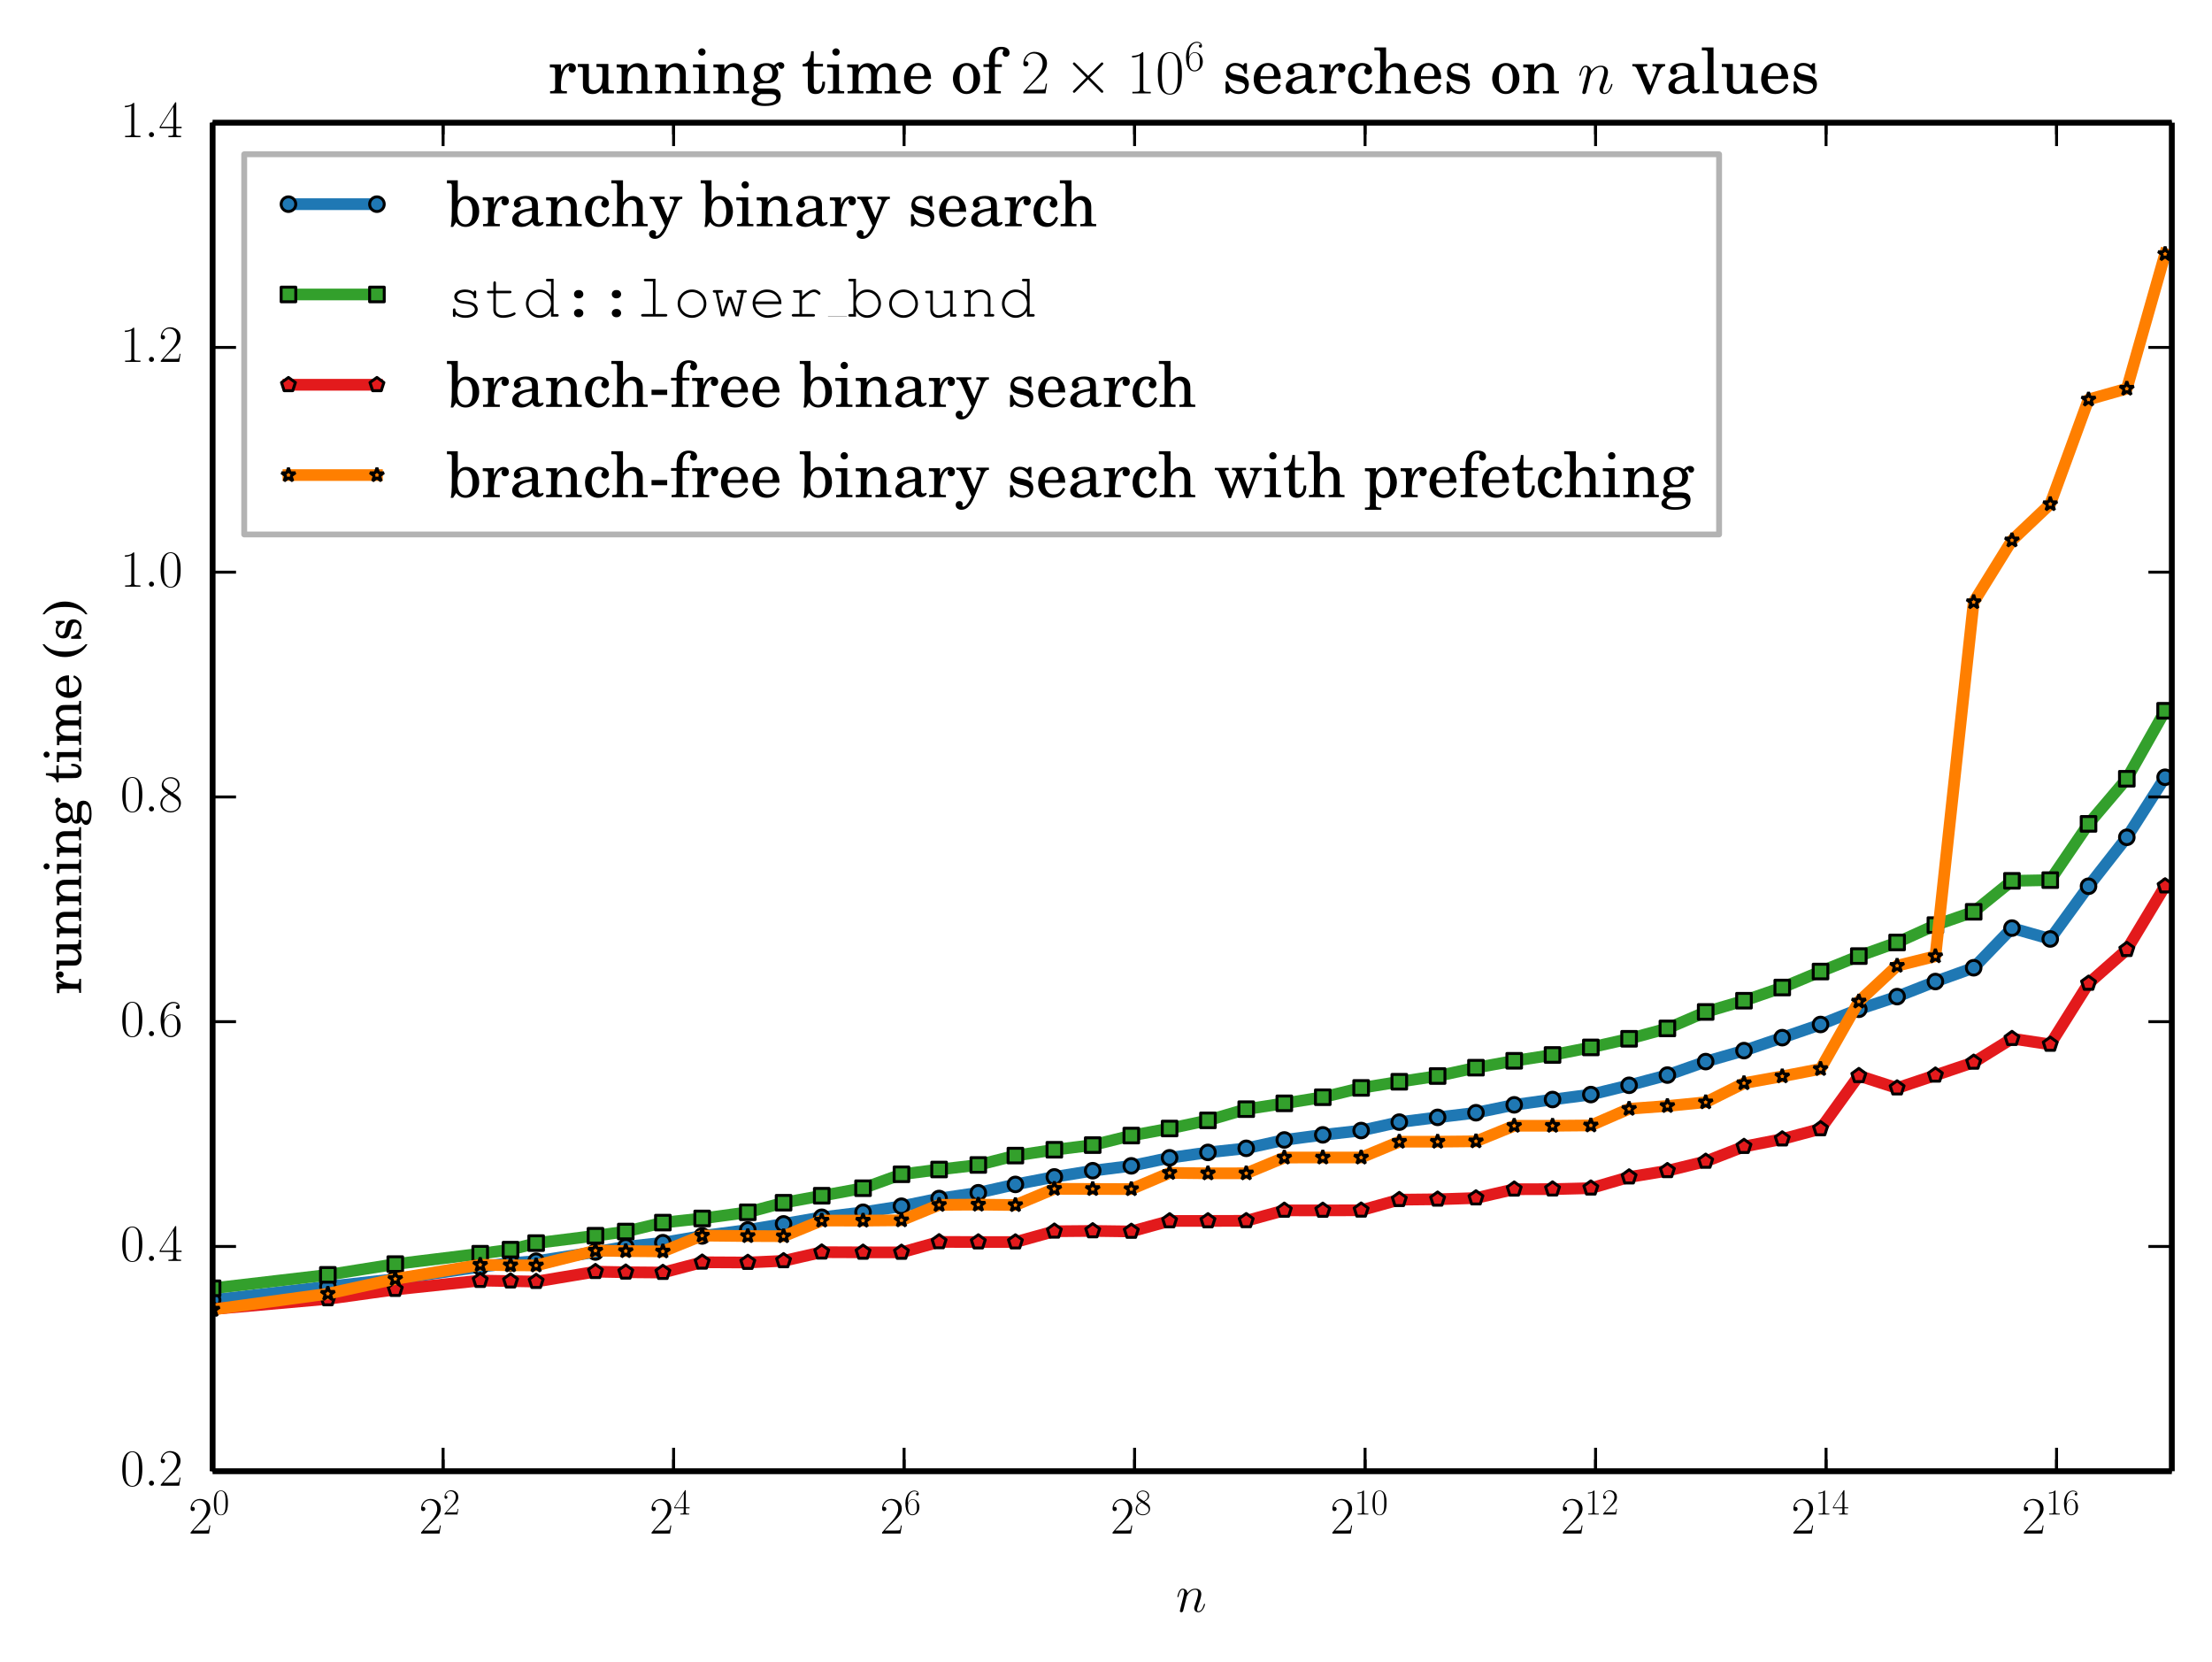 <?xml version="1.0" encoding="utf-8" standalone="no"?>
<!DOCTYPE svg PUBLIC "-//W3C//DTD SVG 1.1//EN"
  "http://www.w3.org/Graphics/SVG/1.1/DTD/svg11.dtd">
<!-- Created with matplotlib (http://matplotlib.org/) -->
<svg height="284pt" version="1.1" viewBox="0 0 378 284" width="378pt" xmlns="http://www.w3.org/2000/svg" xmlns:xlink="http://www.w3.org/1999/xlink">
 <defs>
  <style type="text/css">
*{stroke-linecap:butt;stroke-linejoin:round;}
  </style>
 </defs>
 <g id="figure_1">
  <g id="patch_1">
   <path d="
M0 284.271
L378.332 284.271
L378.332 0
L0 0
z
" style="fill:#ffffff;"/>
  </g>
  <g id="axes_1">
   <g id="patch_2">
    <path d="
M36.332 251.358
L371.132 251.358
L371.132 20.958
L36.332 20.958
z
" style="fill:#ffffff;"/>
   </g>
   <g id="line2d_1">
    <path clip-path="url(#p64629ed61b)" d="
M36.332 222.118
L56.026 219.821
L67.546 218.533
L82.06 216.44
L87.24 215.785
L91.62 215.478
L101.754 213.9
L106.934 213.012
L113.275 212.316
L119.991 211.161
L127.788 210.131
L133.9 209.103
L140.423 207.973
L147.483 207.117
L154.049 206.083
L160.479 204.765
L167.177 203.782
L173.517 202.357
L180.173 201.076
L186.728 200.016
L193.324 199.186
L199.867 197.812
L206.422 196.89
L212.962 196.192
L219.471 194.761
L226.045 193.891
L232.599 193.154
L239.12 191.715
L245.668 190.903
L252.222 190.112
L258.758 188.763
L265.308 187.854
L271.852 187.007
L278.39 185.421
L284.934 183.677
L291.478 181.375
L298.022 179.498
L304.563 177.285
L311.104 175.033
L317.647 172.434
L324.19 170.272
L330.732 167.698
L337.274 165.34
L343.817 158.566
L350.359 160.422
L356.901 151.416
L363.444 143.053
L369.986 132.793" style="fill:none;stroke:#1f78b4;stroke-linecap:square;stroke-width:2;"/>
    <defs>
     <path d="
M0 1.25
C0.332 1.25 0.649 1.118 0.884 0.884
C1.118 0.649 1.25 0.332 1.25 0
C1.25 -0.332 1.118 -0.649 0.884 -0.884
C0.649 -1.118 0.332 -1.25 0 -1.25
C-0.332 -1.25 -0.649 -1.118 -0.884 -0.884
C-1.118 -0.649 -1.25 -0.332 -1.25 0
C-1.25 0.332 -1.118 0.649 -0.884 0.884
C-0.649 1.118 -0.332 1.25 0 1.25
z
" id="me34a5df37b" style="stroke:#000000;stroke-width:0.5;"/>
    </defs>
    <g clip-path="url(#p64629ed61b)">
     <use style="fill:#1f78b4;stroke:#000000;stroke-width:0.5;" x="36.332" xlink:href="#me34a5df37b" y="222.118"/>
     <use style="fill:#1f78b4;stroke:#000000;stroke-width:0.5;" x="56.026" xlink:href="#me34a5df37b" y="219.821"/>
     <use style="fill:#1f78b4;stroke:#000000;stroke-width:0.5;" x="67.546" xlink:href="#me34a5df37b" y="218.533"/>
     <use style="fill:#1f78b4;stroke:#000000;stroke-width:0.5;" x="82.06" xlink:href="#me34a5df37b" y="216.44"/>
     <use style="fill:#1f78b4;stroke:#000000;stroke-width:0.5;" x="87.24" xlink:href="#me34a5df37b" y="215.785"/>
     <use style="fill:#1f78b4;stroke:#000000;stroke-width:0.5;" x="91.62" xlink:href="#me34a5df37b" y="215.478"/>
     <use style="fill:#1f78b4;stroke:#000000;stroke-width:0.5;" x="101.754" xlink:href="#me34a5df37b" y="213.9"/>
     <use style="fill:#1f78b4;stroke:#000000;stroke-width:0.5;" x="106.934" xlink:href="#me34a5df37b" y="213.012"/>
     <use style="fill:#1f78b4;stroke:#000000;stroke-width:0.5;" x="113.275" xlink:href="#me34a5df37b" y="212.316"/>
     <use style="fill:#1f78b4;stroke:#000000;stroke-width:0.5;" x="119.991" xlink:href="#me34a5df37b" y="211.161"/>
     <use style="fill:#1f78b4;stroke:#000000;stroke-width:0.5;" x="127.788" xlink:href="#me34a5df37b" y="210.131"/>
     <use style="fill:#1f78b4;stroke:#000000;stroke-width:0.5;" x="133.9" xlink:href="#me34a5df37b" y="209.103"/>
     <use style="fill:#1f78b4;stroke:#000000;stroke-width:0.5;" x="140.423" xlink:href="#me34a5df37b" y="207.973"/>
     <use style="fill:#1f78b4;stroke:#000000;stroke-width:0.5;" x="147.483" xlink:href="#me34a5df37b" y="207.117"/>
     <use style="fill:#1f78b4;stroke:#000000;stroke-width:0.5;" x="154.049" xlink:href="#me34a5df37b" y="206.083"/>
     <use style="fill:#1f78b4;stroke:#000000;stroke-width:0.5;" x="160.479" xlink:href="#me34a5df37b" y="204.765"/>
     <use style="fill:#1f78b4;stroke:#000000;stroke-width:0.5;" x="167.177" xlink:href="#me34a5df37b" y="203.782"/>
     <use style="fill:#1f78b4;stroke:#000000;stroke-width:0.5;" x="173.517" xlink:href="#me34a5df37b" y="202.357"/>
     <use style="fill:#1f78b4;stroke:#000000;stroke-width:0.5;" x="180.173" xlink:href="#me34a5df37b" y="201.076"/>
     <use style="fill:#1f78b4;stroke:#000000;stroke-width:0.5;" x="186.728" xlink:href="#me34a5df37b" y="200.016"/>
     <use style="fill:#1f78b4;stroke:#000000;stroke-width:0.5;" x="193.324" xlink:href="#me34a5df37b" y="199.186"/>
     <use style="fill:#1f78b4;stroke:#000000;stroke-width:0.5;" x="199.867" xlink:href="#me34a5df37b" y="197.812"/>
     <use style="fill:#1f78b4;stroke:#000000;stroke-width:0.5;" x="206.422" xlink:href="#me34a5df37b" y="196.89"/>
     <use style="fill:#1f78b4;stroke:#000000;stroke-width:0.5;" x="212.962" xlink:href="#me34a5df37b" y="196.192"/>
     <use style="fill:#1f78b4;stroke:#000000;stroke-width:0.5;" x="219.471" xlink:href="#me34a5df37b" y="194.761"/>
     <use style="fill:#1f78b4;stroke:#000000;stroke-width:0.5;" x="226.045" xlink:href="#me34a5df37b" y="193.891"/>
     <use style="fill:#1f78b4;stroke:#000000;stroke-width:0.5;" x="232.599" xlink:href="#me34a5df37b" y="193.154"/>
     <use style="fill:#1f78b4;stroke:#000000;stroke-width:0.5;" x="239.12" xlink:href="#me34a5df37b" y="191.715"/>
     <use style="fill:#1f78b4;stroke:#000000;stroke-width:0.5;" x="245.668" xlink:href="#me34a5df37b" y="190.903"/>
     <use style="fill:#1f78b4;stroke:#000000;stroke-width:0.5;" x="252.222" xlink:href="#me34a5df37b" y="190.112"/>
     <use style="fill:#1f78b4;stroke:#000000;stroke-width:0.5;" x="258.758" xlink:href="#me34a5df37b" y="188.763"/>
     <use style="fill:#1f78b4;stroke:#000000;stroke-width:0.5;" x="265.308" xlink:href="#me34a5df37b" y="187.854"/>
     <use style="fill:#1f78b4;stroke:#000000;stroke-width:0.5;" x="271.852" xlink:href="#me34a5df37b" y="187.007"/>
     <use style="fill:#1f78b4;stroke:#000000;stroke-width:0.5;" x="278.39" xlink:href="#me34a5df37b" y="185.421"/>
     <use style="fill:#1f78b4;stroke:#000000;stroke-width:0.5;" x="284.934" xlink:href="#me34a5df37b" y="183.677"/>
     <use style="fill:#1f78b4;stroke:#000000;stroke-width:0.5;" x="291.478" xlink:href="#me34a5df37b" y="181.375"/>
     <use style="fill:#1f78b4;stroke:#000000;stroke-width:0.5;" x="298.022" xlink:href="#me34a5df37b" y="179.498"/>
     <use style="fill:#1f78b4;stroke:#000000;stroke-width:0.5;" x="304.563" xlink:href="#me34a5df37b" y="177.285"/>
     <use style="fill:#1f78b4;stroke:#000000;stroke-width:0.5;" x="311.104" xlink:href="#me34a5df37b" y="175.033"/>
     <use style="fill:#1f78b4;stroke:#000000;stroke-width:0.5;" x="317.647" xlink:href="#me34a5df37b" y="172.434"/>
     <use style="fill:#1f78b4;stroke:#000000;stroke-width:0.5;" x="324.19" xlink:href="#me34a5df37b" y="170.272"/>
     <use style="fill:#1f78b4;stroke:#000000;stroke-width:0.5;" x="330.732" xlink:href="#me34a5df37b" y="167.698"/>
     <use style="fill:#1f78b4;stroke:#000000;stroke-width:0.5;" x="337.274" xlink:href="#me34a5df37b" y="165.34"/>
     <use style="fill:#1f78b4;stroke:#000000;stroke-width:0.5;" x="343.817" xlink:href="#me34a5df37b" y="158.566"/>
     <use style="fill:#1f78b4;stroke:#000000;stroke-width:0.5;" x="350.359" xlink:href="#me34a5df37b" y="160.422"/>
     <use style="fill:#1f78b4;stroke:#000000;stroke-width:0.5;" x="356.901" xlink:href="#me34a5df37b" y="151.416"/>
     <use style="fill:#1f78b4;stroke:#000000;stroke-width:0.5;" x="363.444" xlink:href="#me34a5df37b" y="143.053"/>
     <use style="fill:#1f78b4;stroke:#000000;stroke-width:0.5;" x="369.986" xlink:href="#me34a5df37b" y="132.793"/>
    </g>
   </g>
   <g id="line2d_2">
    <path clip-path="url(#p64629ed61b)" d="
M36.332 220.105
L56.026 217.809
L67.546 215.971
L82.06 214.197
L87.24 213.504
L91.62 212.386
L101.754 211.127
L106.934 210.408
L113.275 208.884
L119.991 208.173
L127.788 207.118
L133.9 205.485
L140.423 204.29
L147.483 203.005
L154.049 200.629
L160.479 199.809
L167.177 199.034
L173.517 197.432
L180.173 196.435
L186.728 195.64
L193.324 194.012
L199.867 192.807
L206.422 191.415
L212.962 189.5
L219.471 188.505
L226.045 187.463
L232.599 185.872
L239.12 184.817
L245.668 183.837
L252.222 182.414
L258.758 181.237
L265.308 180.239
L271.852 178.952
L278.39 177.476
L284.934 175.706
L291.478 172.891
L298.022 170.97
L304.563 168.72
L311.104 165.989
L317.647 163.347
L324.19 161.017
L330.732 158.051
L337.274 155.783
L343.817 150.489
L350.359 150.367
L356.901 140.758
L363.444 133.051
L369.986 121.436" style="fill:none;stroke:#33a02c;stroke-linecap:square;stroke-width:2;"/>
    <defs>
     <path d="
M-1.25 1.25
L1.25 1.25
L1.25 -1.25
L-1.25 -1.25
z
" id="mb07e4f77c1" style="stroke:#000000;stroke-linejoin:miter;stroke-width:0.5;"/>
    </defs>
    <g clip-path="url(#p64629ed61b)">
     <use style="fill:#33a02c;stroke:#000000;stroke-linejoin:miter;stroke-width:0.5;" x="36.332" xlink:href="#mb07e4f77c1" y="220.105"/>
     <use style="fill:#33a02c;stroke:#000000;stroke-linejoin:miter;stroke-width:0.5;" x="56.026" xlink:href="#mb07e4f77c1" y="217.809"/>
     <use style="fill:#33a02c;stroke:#000000;stroke-linejoin:miter;stroke-width:0.5;" x="67.546" xlink:href="#mb07e4f77c1" y="215.971"/>
     <use style="fill:#33a02c;stroke:#000000;stroke-linejoin:miter;stroke-width:0.5;" x="82.06" xlink:href="#mb07e4f77c1" y="214.197"/>
     <use style="fill:#33a02c;stroke:#000000;stroke-linejoin:miter;stroke-width:0.5;" x="87.24" xlink:href="#mb07e4f77c1" y="213.504"/>
     <use style="fill:#33a02c;stroke:#000000;stroke-linejoin:miter;stroke-width:0.5;" x="91.62" xlink:href="#mb07e4f77c1" y="212.386"/>
     <use style="fill:#33a02c;stroke:#000000;stroke-linejoin:miter;stroke-width:0.5;" x="101.754" xlink:href="#mb07e4f77c1" y="211.127"/>
     <use style="fill:#33a02c;stroke:#000000;stroke-linejoin:miter;stroke-width:0.5;" x="106.934" xlink:href="#mb07e4f77c1" y="210.408"/>
     <use style="fill:#33a02c;stroke:#000000;stroke-linejoin:miter;stroke-width:0.5;" x="113.275" xlink:href="#mb07e4f77c1" y="208.884"/>
     <use style="fill:#33a02c;stroke:#000000;stroke-linejoin:miter;stroke-width:0.5;" x="119.991" xlink:href="#mb07e4f77c1" y="208.173"/>
     <use style="fill:#33a02c;stroke:#000000;stroke-linejoin:miter;stroke-width:0.5;" x="127.788" xlink:href="#mb07e4f77c1" y="207.118"/>
     <use style="fill:#33a02c;stroke:#000000;stroke-linejoin:miter;stroke-width:0.5;" x="133.9" xlink:href="#mb07e4f77c1" y="205.485"/>
     <use style="fill:#33a02c;stroke:#000000;stroke-linejoin:miter;stroke-width:0.5;" x="140.423" xlink:href="#mb07e4f77c1" y="204.29"/>
     <use style="fill:#33a02c;stroke:#000000;stroke-linejoin:miter;stroke-width:0.5;" x="147.483" xlink:href="#mb07e4f77c1" y="203.005"/>
     <use style="fill:#33a02c;stroke:#000000;stroke-linejoin:miter;stroke-width:0.5;" x="154.049" xlink:href="#mb07e4f77c1" y="200.629"/>
     <use style="fill:#33a02c;stroke:#000000;stroke-linejoin:miter;stroke-width:0.5;" x="160.479" xlink:href="#mb07e4f77c1" y="199.809"/>
     <use style="fill:#33a02c;stroke:#000000;stroke-linejoin:miter;stroke-width:0.5;" x="167.177" xlink:href="#mb07e4f77c1" y="199.034"/>
     <use style="fill:#33a02c;stroke:#000000;stroke-linejoin:miter;stroke-width:0.5;" x="173.517" xlink:href="#mb07e4f77c1" y="197.432"/>
     <use style="fill:#33a02c;stroke:#000000;stroke-linejoin:miter;stroke-width:0.5;" x="180.173" xlink:href="#mb07e4f77c1" y="196.435"/>
     <use style="fill:#33a02c;stroke:#000000;stroke-linejoin:miter;stroke-width:0.5;" x="186.728" xlink:href="#mb07e4f77c1" y="195.64"/>
     <use style="fill:#33a02c;stroke:#000000;stroke-linejoin:miter;stroke-width:0.5;" x="193.324" xlink:href="#mb07e4f77c1" y="194.012"/>
     <use style="fill:#33a02c;stroke:#000000;stroke-linejoin:miter;stroke-width:0.5;" x="199.867" xlink:href="#mb07e4f77c1" y="192.807"/>
     <use style="fill:#33a02c;stroke:#000000;stroke-linejoin:miter;stroke-width:0.5;" x="206.422" xlink:href="#mb07e4f77c1" y="191.415"/>
     <use style="fill:#33a02c;stroke:#000000;stroke-linejoin:miter;stroke-width:0.5;" x="212.962" xlink:href="#mb07e4f77c1" y="189.5"/>
     <use style="fill:#33a02c;stroke:#000000;stroke-linejoin:miter;stroke-width:0.5;" x="219.471" xlink:href="#mb07e4f77c1" y="188.505"/>
     <use style="fill:#33a02c;stroke:#000000;stroke-linejoin:miter;stroke-width:0.5;" x="226.045" xlink:href="#mb07e4f77c1" y="187.463"/>
     <use style="fill:#33a02c;stroke:#000000;stroke-linejoin:miter;stroke-width:0.5;" x="232.599" xlink:href="#mb07e4f77c1" y="185.872"/>
     <use style="fill:#33a02c;stroke:#000000;stroke-linejoin:miter;stroke-width:0.5;" x="239.12" xlink:href="#mb07e4f77c1" y="184.817"/>
     <use style="fill:#33a02c;stroke:#000000;stroke-linejoin:miter;stroke-width:0.5;" x="245.668" xlink:href="#mb07e4f77c1" y="183.837"/>
     <use style="fill:#33a02c;stroke:#000000;stroke-linejoin:miter;stroke-width:0.5;" x="252.222" xlink:href="#mb07e4f77c1" y="182.414"/>
     <use style="fill:#33a02c;stroke:#000000;stroke-linejoin:miter;stroke-width:0.5;" x="258.758" xlink:href="#mb07e4f77c1" y="181.237"/>
     <use style="fill:#33a02c;stroke:#000000;stroke-linejoin:miter;stroke-width:0.5;" x="265.308" xlink:href="#mb07e4f77c1" y="180.239"/>
     <use style="fill:#33a02c;stroke:#000000;stroke-linejoin:miter;stroke-width:0.5;" x="271.852" xlink:href="#mb07e4f77c1" y="178.952"/>
     <use style="fill:#33a02c;stroke:#000000;stroke-linejoin:miter;stroke-width:0.5;" x="278.39" xlink:href="#mb07e4f77c1" y="177.476"/>
     <use style="fill:#33a02c;stroke:#000000;stroke-linejoin:miter;stroke-width:0.5;" x="284.934" xlink:href="#mb07e4f77c1" y="175.706"/>
     <use style="fill:#33a02c;stroke:#000000;stroke-linejoin:miter;stroke-width:0.5;" x="291.478" xlink:href="#mb07e4f77c1" y="172.891"/>
     <use style="fill:#33a02c;stroke:#000000;stroke-linejoin:miter;stroke-width:0.5;" x="298.022" xlink:href="#mb07e4f77c1" y="170.97"/>
     <use style="fill:#33a02c;stroke:#000000;stroke-linejoin:miter;stroke-width:0.5;" x="304.563" xlink:href="#mb07e4f77c1" y="168.72"/>
     <use style="fill:#33a02c;stroke:#000000;stroke-linejoin:miter;stroke-width:0.5;" x="311.104" xlink:href="#mb07e4f77c1" y="165.989"/>
     <use style="fill:#33a02c;stroke:#000000;stroke-linejoin:miter;stroke-width:0.5;" x="317.647" xlink:href="#mb07e4f77c1" y="163.347"/>
     <use style="fill:#33a02c;stroke:#000000;stroke-linejoin:miter;stroke-width:0.5;" x="324.19" xlink:href="#mb07e4f77c1" y="161.017"/>
     <use style="fill:#33a02c;stroke:#000000;stroke-linejoin:miter;stroke-width:0.5;" x="330.732" xlink:href="#mb07e4f77c1" y="158.051"/>
     <use style="fill:#33a02c;stroke:#000000;stroke-linejoin:miter;stroke-width:0.5;" x="337.274" xlink:href="#mb07e4f77c1" y="155.783"/>
     <use style="fill:#33a02c;stroke:#000000;stroke-linejoin:miter;stroke-width:0.5;" x="343.817" xlink:href="#mb07e4f77c1" y="150.489"/>
     <use style="fill:#33a02c;stroke:#000000;stroke-linejoin:miter;stroke-width:0.5;" x="350.359" xlink:href="#mb07e4f77c1" y="150.367"/>
     <use style="fill:#33a02c;stroke:#000000;stroke-linejoin:miter;stroke-width:0.5;" x="356.901" xlink:href="#mb07e4f77c1" y="140.758"/>
     <use style="fill:#33a02c;stroke:#000000;stroke-linejoin:miter;stroke-width:0.5;" x="363.444" xlink:href="#mb07e4f77c1" y="133.051"/>
     <use style="fill:#33a02c;stroke:#000000;stroke-linejoin:miter;stroke-width:0.5;" x="369.986" xlink:href="#mb07e4f77c1" y="121.436"/>
    </g>
   </g>
   <g id="line2d_3">
    <path clip-path="url(#p64629ed61b)" d="
M36.332 223.66
L56.026 221.918
L67.546 220.317
L82.06 218.784
L87.24 218.876
L91.62 218.957
L101.754 217.267
L106.934 217.362
L113.275 217.417
L119.991 215.658
L127.788 215.7
L133.9 215.419
L140.423 213.934
L147.483 213.963
L154.049 213.973
L160.479 212.177
L167.177 212.203
L173.517 212.207
L180.173 210.363
L186.728 210.304
L193.324 210.393
L199.867 208.597
L206.422 208.595
L212.962 208.576
L219.471 206.792
L226.045 206.798
L232.599 206.775
L239.12 204.964
L245.668 204.896
L252.222 204.686
L258.758 203.18
L265.308 203.164
L271.852 203.001
L278.39 201.101
L284.934 200.023
L291.478 198.424
L298.022 195.889
L304.563 194.611
L311.104 192.867
L317.647 183.787
L324.19 185.899
L330.732 183.702
L337.274 181.501
L343.817 177.451
L350.359 178.432
L356.901 168.011
L363.444 162.244
L369.986 151.377" style="fill:none;stroke:#e31a1c;stroke-linecap:square;stroke-width:2;"/>
    <defs>
     <path d="
M7.65404e-17 -1.25
L-1.189 -0.386
L-0.735 1.011
L0.735 1.011
L1.189 -0.386
z
" id="m0d29498aa6" style="stroke:#000000;stroke-linejoin:miter;stroke-width:0.5;"/>
    </defs>
    <g clip-path="url(#p64629ed61b)">
     <use style="fill:#e31a1c;stroke:#000000;stroke-linejoin:miter;stroke-width:0.5;" x="36.332" xlink:href="#m0d29498aa6" y="223.66"/>
     <use style="fill:#e31a1c;stroke:#000000;stroke-linejoin:miter;stroke-width:0.5;" x="56.026" xlink:href="#m0d29498aa6" y="221.918"/>
     <use style="fill:#e31a1c;stroke:#000000;stroke-linejoin:miter;stroke-width:0.5;" x="67.546" xlink:href="#m0d29498aa6" y="220.317"/>
     <use style="fill:#e31a1c;stroke:#000000;stroke-linejoin:miter;stroke-width:0.5;" x="82.06" xlink:href="#m0d29498aa6" y="218.784"/>
     <use style="fill:#e31a1c;stroke:#000000;stroke-linejoin:miter;stroke-width:0.5;" x="87.24" xlink:href="#m0d29498aa6" y="218.876"/>
     <use style="fill:#e31a1c;stroke:#000000;stroke-linejoin:miter;stroke-width:0.5;" x="91.62" xlink:href="#m0d29498aa6" y="218.957"/>
     <use style="fill:#e31a1c;stroke:#000000;stroke-linejoin:miter;stroke-width:0.5;" x="101.754" xlink:href="#m0d29498aa6" y="217.267"/>
     <use style="fill:#e31a1c;stroke:#000000;stroke-linejoin:miter;stroke-width:0.5;" x="106.934" xlink:href="#m0d29498aa6" y="217.362"/>
     <use style="fill:#e31a1c;stroke:#000000;stroke-linejoin:miter;stroke-width:0.5;" x="113.275" xlink:href="#m0d29498aa6" y="217.417"/>
     <use style="fill:#e31a1c;stroke:#000000;stroke-linejoin:miter;stroke-width:0.5;" x="119.991" xlink:href="#m0d29498aa6" y="215.658"/>
     <use style="fill:#e31a1c;stroke:#000000;stroke-linejoin:miter;stroke-width:0.5;" x="127.788" xlink:href="#m0d29498aa6" y="215.7"/>
     <use style="fill:#e31a1c;stroke:#000000;stroke-linejoin:miter;stroke-width:0.5;" x="133.9" xlink:href="#m0d29498aa6" y="215.419"/>
     <use style="fill:#e31a1c;stroke:#000000;stroke-linejoin:miter;stroke-width:0.5;" x="140.423" xlink:href="#m0d29498aa6" y="213.934"/>
     <use style="fill:#e31a1c;stroke:#000000;stroke-linejoin:miter;stroke-width:0.5;" x="147.483" xlink:href="#m0d29498aa6" y="213.963"/>
     <use style="fill:#e31a1c;stroke:#000000;stroke-linejoin:miter;stroke-width:0.5;" x="154.049" xlink:href="#m0d29498aa6" y="213.973"/>
     <use style="fill:#e31a1c;stroke:#000000;stroke-linejoin:miter;stroke-width:0.5;" x="160.479" xlink:href="#m0d29498aa6" y="212.177"/>
     <use style="fill:#e31a1c;stroke:#000000;stroke-linejoin:miter;stroke-width:0.5;" x="167.177" xlink:href="#m0d29498aa6" y="212.203"/>
     <use style="fill:#e31a1c;stroke:#000000;stroke-linejoin:miter;stroke-width:0.5;" x="173.517" xlink:href="#m0d29498aa6" y="212.207"/>
     <use style="fill:#e31a1c;stroke:#000000;stroke-linejoin:miter;stroke-width:0.5;" x="180.173" xlink:href="#m0d29498aa6" y="210.363"/>
     <use style="fill:#e31a1c;stroke:#000000;stroke-linejoin:miter;stroke-width:0.5;" x="186.728" xlink:href="#m0d29498aa6" y="210.304"/>
     <use style="fill:#e31a1c;stroke:#000000;stroke-linejoin:miter;stroke-width:0.5;" x="193.324" xlink:href="#m0d29498aa6" y="210.393"/>
     <use style="fill:#e31a1c;stroke:#000000;stroke-linejoin:miter;stroke-width:0.5;" x="199.867" xlink:href="#m0d29498aa6" y="208.597"/>
     <use style="fill:#e31a1c;stroke:#000000;stroke-linejoin:miter;stroke-width:0.5;" x="206.422" xlink:href="#m0d29498aa6" y="208.595"/>
     <use style="fill:#e31a1c;stroke:#000000;stroke-linejoin:miter;stroke-width:0.5;" x="212.962" xlink:href="#m0d29498aa6" y="208.576"/>
     <use style="fill:#e31a1c;stroke:#000000;stroke-linejoin:miter;stroke-width:0.5;" x="219.471" xlink:href="#m0d29498aa6" y="206.792"/>
     <use style="fill:#e31a1c;stroke:#000000;stroke-linejoin:miter;stroke-width:0.5;" x="226.045" xlink:href="#m0d29498aa6" y="206.798"/>
     <use style="fill:#e31a1c;stroke:#000000;stroke-linejoin:miter;stroke-width:0.5;" x="232.599" xlink:href="#m0d29498aa6" y="206.775"/>
     <use style="fill:#e31a1c;stroke:#000000;stroke-linejoin:miter;stroke-width:0.5;" x="239.12" xlink:href="#m0d29498aa6" y="204.964"/>
     <use style="fill:#e31a1c;stroke:#000000;stroke-linejoin:miter;stroke-width:0.5;" x="245.668" xlink:href="#m0d29498aa6" y="204.896"/>
     <use style="fill:#e31a1c;stroke:#000000;stroke-linejoin:miter;stroke-width:0.5;" x="252.222" xlink:href="#m0d29498aa6" y="204.686"/>
     <use style="fill:#e31a1c;stroke:#000000;stroke-linejoin:miter;stroke-width:0.5;" x="258.758" xlink:href="#m0d29498aa6" y="203.18"/>
     <use style="fill:#e31a1c;stroke:#000000;stroke-linejoin:miter;stroke-width:0.5;" x="265.308" xlink:href="#m0d29498aa6" y="203.164"/>
     <use style="fill:#e31a1c;stroke:#000000;stroke-linejoin:miter;stroke-width:0.5;" x="271.852" xlink:href="#m0d29498aa6" y="203.001"/>
     <use style="fill:#e31a1c;stroke:#000000;stroke-linejoin:miter;stroke-width:0.5;" x="278.39" xlink:href="#m0d29498aa6" y="201.101"/>
     <use style="fill:#e31a1c;stroke:#000000;stroke-linejoin:miter;stroke-width:0.5;" x="284.934" xlink:href="#m0d29498aa6" y="200.023"/>
     <use style="fill:#e31a1c;stroke:#000000;stroke-linejoin:miter;stroke-width:0.5;" x="291.478" xlink:href="#m0d29498aa6" y="198.424"/>
     <use style="fill:#e31a1c;stroke:#000000;stroke-linejoin:miter;stroke-width:0.5;" x="298.022" xlink:href="#m0d29498aa6" y="195.889"/>
     <use style="fill:#e31a1c;stroke:#000000;stroke-linejoin:miter;stroke-width:0.5;" x="304.563" xlink:href="#m0d29498aa6" y="194.611"/>
     <use style="fill:#e31a1c;stroke:#000000;stroke-linejoin:miter;stroke-width:0.5;" x="311.104" xlink:href="#m0d29498aa6" y="192.867"/>
     <use style="fill:#e31a1c;stroke:#000000;stroke-linejoin:miter;stroke-width:0.5;" x="317.647" xlink:href="#m0d29498aa6" y="183.787"/>
     <use style="fill:#e31a1c;stroke:#000000;stroke-linejoin:miter;stroke-width:0.5;" x="324.19" xlink:href="#m0d29498aa6" y="185.899"/>
     <use style="fill:#e31a1c;stroke:#000000;stroke-linejoin:miter;stroke-width:0.5;" x="330.732" xlink:href="#m0d29498aa6" y="183.702"/>
     <use style="fill:#e31a1c;stroke:#000000;stroke-linejoin:miter;stroke-width:0.5;" x="337.274" xlink:href="#m0d29498aa6" y="181.501"/>
     <use style="fill:#e31a1c;stroke:#000000;stroke-linejoin:miter;stroke-width:0.5;" x="343.817" xlink:href="#m0d29498aa6" y="177.451"/>
     <use style="fill:#e31a1c;stroke:#000000;stroke-linejoin:miter;stroke-width:0.5;" x="350.359" xlink:href="#m0d29498aa6" y="178.432"/>
     <use style="fill:#e31a1c;stroke:#000000;stroke-linejoin:miter;stroke-width:0.5;" x="356.901" xlink:href="#m0d29498aa6" y="168.011"/>
     <use style="fill:#e31a1c;stroke:#000000;stroke-linejoin:miter;stroke-width:0.5;" x="363.444" xlink:href="#m0d29498aa6" y="162.244"/>
     <use style="fill:#e31a1c;stroke:#000000;stroke-linejoin:miter;stroke-width:0.5;" x="369.986" xlink:href="#m0d29498aa6" y="151.377"/>
    </g>
   </g>
   <g id="line2d_4">
    <path clip-path="url(#p64629ed61b)" d="
M36.332 223.733
L56.026 221.033
L67.546 218.505
L82.06 216.09
L87.24 216.179
L91.62 216.196
L101.754 213.67
L106.934 213.749
L113.275 213.804
L119.991 211.098
L127.788 211.18
L133.9 211.205
L140.423 208.532
L147.483 208.543
L154.049 208.485
L160.479 205.853
L167.177 205.807
L173.517 205.882
L180.173 203.11
L186.728 203.135
L193.324 203.158
L199.867 200.392
L206.422 200.461
L212.962 200.457
L219.471 197.766
L226.045 197.756
L232.599 197.763
L239.12 195.058
L245.668 195.056
L252.222 194.992
L258.758 192.337
L265.308 192.337
L271.852 192.279
L278.39 189.438
L284.934 188.952
L291.478 188.321
L298.022 185.06
L304.563 183.885
L311.104 182.63
L317.647 171.103
L324.19 164.996
L330.732 163.372
L337.274 102.867
L343.817 92.313
L350.359 86.121
L356.901 68.248
L363.444 66.401
L369.986 43.394" style="fill:none;stroke:#ff7f00;stroke-linecap:square;stroke-width:2;"/>
    <defs>
     <path d="
M7.65404e-17 -1.25
L-0.281 -0.386
L-1.189 -0.386
L-0.454 0.148
L-0.735 1.011
L-8.77075e-17 0.477
L0.735 1.011
L0.454 0.148
L1.189 -0.386
L0.281 -0.386
z
" id="m17ae55e1dd" style="stroke:#000000;stroke-linejoin:bevel;stroke-width:0.5;"/>
    </defs>
    <g clip-path="url(#p64629ed61b)">
     <use style="fill:#ff7f00;stroke:#000000;stroke-linejoin:bevel;stroke-width:0.5;" x="36.332" xlink:href="#m17ae55e1dd" y="223.733"/>
     <use style="fill:#ff7f00;stroke:#000000;stroke-linejoin:bevel;stroke-width:0.5;" x="56.026" xlink:href="#m17ae55e1dd" y="221.033"/>
     <use style="fill:#ff7f00;stroke:#000000;stroke-linejoin:bevel;stroke-width:0.5;" x="67.546" xlink:href="#m17ae55e1dd" y="218.505"/>
     <use style="fill:#ff7f00;stroke:#000000;stroke-linejoin:bevel;stroke-width:0.5;" x="82.06" xlink:href="#m17ae55e1dd" y="216.09"/>
     <use style="fill:#ff7f00;stroke:#000000;stroke-linejoin:bevel;stroke-width:0.5;" x="87.24" xlink:href="#m17ae55e1dd" y="216.179"/>
     <use style="fill:#ff7f00;stroke:#000000;stroke-linejoin:bevel;stroke-width:0.5;" x="91.62" xlink:href="#m17ae55e1dd" y="216.196"/>
     <use style="fill:#ff7f00;stroke:#000000;stroke-linejoin:bevel;stroke-width:0.5;" x="101.754" xlink:href="#m17ae55e1dd" y="213.67"/>
     <use style="fill:#ff7f00;stroke:#000000;stroke-linejoin:bevel;stroke-width:0.5;" x="106.934" xlink:href="#m17ae55e1dd" y="213.749"/>
     <use style="fill:#ff7f00;stroke:#000000;stroke-linejoin:bevel;stroke-width:0.5;" x="113.275" xlink:href="#m17ae55e1dd" y="213.804"/>
     <use style="fill:#ff7f00;stroke:#000000;stroke-linejoin:bevel;stroke-width:0.5;" x="119.991" xlink:href="#m17ae55e1dd" y="211.098"/>
     <use style="fill:#ff7f00;stroke:#000000;stroke-linejoin:bevel;stroke-width:0.5;" x="127.788" xlink:href="#m17ae55e1dd" y="211.18"/>
     <use style="fill:#ff7f00;stroke:#000000;stroke-linejoin:bevel;stroke-width:0.5;" x="133.9" xlink:href="#m17ae55e1dd" y="211.205"/>
     <use style="fill:#ff7f00;stroke:#000000;stroke-linejoin:bevel;stroke-width:0.5;" x="140.423" xlink:href="#m17ae55e1dd" y="208.532"/>
     <use style="fill:#ff7f00;stroke:#000000;stroke-linejoin:bevel;stroke-width:0.5;" x="147.483" xlink:href="#m17ae55e1dd" y="208.543"/>
     <use style="fill:#ff7f00;stroke:#000000;stroke-linejoin:bevel;stroke-width:0.5;" x="154.049" xlink:href="#m17ae55e1dd" y="208.485"/>
     <use style="fill:#ff7f00;stroke:#000000;stroke-linejoin:bevel;stroke-width:0.5;" x="160.479" xlink:href="#m17ae55e1dd" y="205.853"/>
     <use style="fill:#ff7f00;stroke:#000000;stroke-linejoin:bevel;stroke-width:0.5;" x="167.177" xlink:href="#m17ae55e1dd" y="205.807"/>
     <use style="fill:#ff7f00;stroke:#000000;stroke-linejoin:bevel;stroke-width:0.5;" x="173.517" xlink:href="#m17ae55e1dd" y="205.882"/>
     <use style="fill:#ff7f00;stroke:#000000;stroke-linejoin:bevel;stroke-width:0.5;" x="180.173" xlink:href="#m17ae55e1dd" y="203.11"/>
     <use style="fill:#ff7f00;stroke:#000000;stroke-linejoin:bevel;stroke-width:0.5;" x="186.728" xlink:href="#m17ae55e1dd" y="203.135"/>
     <use style="fill:#ff7f00;stroke:#000000;stroke-linejoin:bevel;stroke-width:0.5;" x="193.324" xlink:href="#m17ae55e1dd" y="203.158"/>
     <use style="fill:#ff7f00;stroke:#000000;stroke-linejoin:bevel;stroke-width:0.5;" x="199.867" xlink:href="#m17ae55e1dd" y="200.392"/>
     <use style="fill:#ff7f00;stroke:#000000;stroke-linejoin:bevel;stroke-width:0.5;" x="206.422" xlink:href="#m17ae55e1dd" y="200.461"/>
     <use style="fill:#ff7f00;stroke:#000000;stroke-linejoin:bevel;stroke-width:0.5;" x="212.962" xlink:href="#m17ae55e1dd" y="200.457"/>
     <use style="fill:#ff7f00;stroke:#000000;stroke-linejoin:bevel;stroke-width:0.5;" x="219.471" xlink:href="#m17ae55e1dd" y="197.766"/>
     <use style="fill:#ff7f00;stroke:#000000;stroke-linejoin:bevel;stroke-width:0.5;" x="226.045" xlink:href="#m17ae55e1dd" y="197.756"/>
     <use style="fill:#ff7f00;stroke:#000000;stroke-linejoin:bevel;stroke-width:0.5;" x="232.599" xlink:href="#m17ae55e1dd" y="197.763"/>
     <use style="fill:#ff7f00;stroke:#000000;stroke-linejoin:bevel;stroke-width:0.5;" x="239.12" xlink:href="#m17ae55e1dd" y="195.058"/>
     <use style="fill:#ff7f00;stroke:#000000;stroke-linejoin:bevel;stroke-width:0.5;" x="245.668" xlink:href="#m17ae55e1dd" y="195.056"/>
     <use style="fill:#ff7f00;stroke:#000000;stroke-linejoin:bevel;stroke-width:0.5;" x="252.222" xlink:href="#m17ae55e1dd" y="194.992"/>
     <use style="fill:#ff7f00;stroke:#000000;stroke-linejoin:bevel;stroke-width:0.5;" x="258.758" xlink:href="#m17ae55e1dd" y="192.337"/>
     <use style="fill:#ff7f00;stroke:#000000;stroke-linejoin:bevel;stroke-width:0.5;" x="265.308" xlink:href="#m17ae55e1dd" y="192.337"/>
     <use style="fill:#ff7f00;stroke:#000000;stroke-linejoin:bevel;stroke-width:0.5;" x="271.852" xlink:href="#m17ae55e1dd" y="192.279"/>
     <use style="fill:#ff7f00;stroke:#000000;stroke-linejoin:bevel;stroke-width:0.5;" x="278.39" xlink:href="#m17ae55e1dd" y="189.438"/>
     <use style="fill:#ff7f00;stroke:#000000;stroke-linejoin:bevel;stroke-width:0.5;" x="284.934" xlink:href="#m17ae55e1dd" y="188.952"/>
     <use style="fill:#ff7f00;stroke:#000000;stroke-linejoin:bevel;stroke-width:0.5;" x="291.478" xlink:href="#m17ae55e1dd" y="188.321"/>
     <use style="fill:#ff7f00;stroke:#000000;stroke-linejoin:bevel;stroke-width:0.5;" x="298.022" xlink:href="#m17ae55e1dd" y="185.06"/>
     <use style="fill:#ff7f00;stroke:#000000;stroke-linejoin:bevel;stroke-width:0.5;" x="304.563" xlink:href="#m17ae55e1dd" y="183.885"/>
     <use style="fill:#ff7f00;stroke:#000000;stroke-linejoin:bevel;stroke-width:0.5;" x="311.104" xlink:href="#m17ae55e1dd" y="182.63"/>
     <use style="fill:#ff7f00;stroke:#000000;stroke-linejoin:bevel;stroke-width:0.5;" x="317.647" xlink:href="#m17ae55e1dd" y="171.103"/>
     <use style="fill:#ff7f00;stroke:#000000;stroke-linejoin:bevel;stroke-width:0.5;" x="324.19" xlink:href="#m17ae55e1dd" y="164.996"/>
     <use style="fill:#ff7f00;stroke:#000000;stroke-linejoin:bevel;stroke-width:0.5;" x="330.732" xlink:href="#m17ae55e1dd" y="163.372"/>
     <use style="fill:#ff7f00;stroke:#000000;stroke-linejoin:bevel;stroke-width:0.5;" x="337.274" xlink:href="#m17ae55e1dd" y="102.867"/>
     <use style="fill:#ff7f00;stroke:#000000;stroke-linejoin:bevel;stroke-width:0.5;" x="343.817" xlink:href="#m17ae55e1dd" y="92.313"/>
     <use style="fill:#ff7f00;stroke:#000000;stroke-linejoin:bevel;stroke-width:0.5;" x="350.359" xlink:href="#m17ae55e1dd" y="86.121"/>
     <use style="fill:#ff7f00;stroke:#000000;stroke-linejoin:bevel;stroke-width:0.5;" x="356.901" xlink:href="#m17ae55e1dd" y="68.248"/>
     <use style="fill:#ff7f00;stroke:#000000;stroke-linejoin:bevel;stroke-width:0.5;" x="363.444" xlink:href="#m17ae55e1dd" y="66.401"/>
     <use style="fill:#ff7f00;stroke:#000000;stroke-linejoin:bevel;stroke-width:0.5;" x="369.986" xlink:href="#m17ae55e1dd" y="43.394"/>
    </g>
   </g>
   <g id="matplotlib.axis_1">
    <g id="xtick_1">
     <g id="line2d_5">
      <defs>
       <path d="
M0 0
L0 -4" id="m93b0483c22" style="stroke:#000000;stroke-width:0.5;"/>
      </defs>
      <g>
       <use style="stroke:#000000;stroke-width:0.5;" x="36.332" xlink:href="#m93b0483c22" y="251.358"/>
      </g>
     </g>
     <g id="line2d_6">
      <defs>
       <path d="
M0 0
L0 4" id="m741efc42ff" style="stroke:#000000;stroke-width:0.5;"/>
      </defs>
      <g>
       <use style="stroke:#000000;stroke-width:0.5;" x="36.332" xlink:href="#m741efc42ff" y="20.958"/>
      </g>
     </g>
     <g id="text_1">
      <!-- $2^{0}$ -->
      <defs>
       <path d="
M41.703 15.453
L39.906 15.453
C38.906 8.375 38.094 7.172 37.703 6.562
C37.203 5.766 30 5.766 28.594 5.766
L9.406 5.766
C13 9.672 20 16.75 28.5 24.953
C34.594 30.734 41.703 37.531 41.703 47.422
C41.703 59.219 32.297 66 21.797 66
C10.797 66 4.094 56.312 4.094 47.344
C4.094 43.438 7 42.938 8.203 42.938
C9.203 42.938 12.203 43.547 12.203 47.031
C12.203 50.109 9.594 51 8.203 51
C7.594 51 7 50.906 6.594 50.703
C8.5 59.219 14.297 63.406 20.406 63.406
C29.094 63.406 34.797 56.516 34.797 47.422
C34.797 38.734 29.703 31.25 24 24.75
L4.094 2.281
L4.094 0
L39.297 0
z
" id="CMR17-50"/>
       <path d="
M42 31.641
C42 37.75 41.906 48.125 37.703 56.109
C34 63.109 28.094 65.594 22.906 65.594
C18.094 65.594 12 63.406 8.203 56.203
C4.203 48.719 3.797 39.438 3.797 31.641
C3.797 25.953 3.906 17.281 7 9.672
C11.297 -0.609 19 -2 22.906 -2
C27.5 -2 34.5 -0.109 38.594 9.375
C41.594 16.281 42 24.359 42 31.641
M22.906 -0.406
C16.5 -0.406 12.703 5.078 11.297 12.688
C10.203 18.562 10.203 27.156 10.203 32.75
C10.203 40.438 10.203 46.828 11.5 52.922
C13.406 61.391 19 64 22.906 64
C27 64 32.297 61.297 34.203 53.125
C35.5 47.438 35.594 40.734 35.594 32.75
C35.594 26.25 35.594 18.266 34.406 12.375
C32.297 1.484 26.406 -0.406 22.906 -0.406" id="CMR17-48"/>
      </defs>
      <g transform="translate(32.201 262.011)scale(0.09 -0.09)">
       <use transform="scale(0.996)" xlink:href="#CMR17-50"/>
       <use transform="translate(45.69 36.154)scale(0.697)" xlink:href="#CMR17-48"/>
      </g>
     </g>
    </g>
    <g id="xtick_2">
     <g id="line2d_7">
      <g>
       <use style="stroke:#000000;stroke-width:0.5;" x="75.72" xlink:href="#m93b0483c22" y="251.358"/>
      </g>
     </g>
     <g id="line2d_8">
      <g>
       <use style="stroke:#000000;stroke-width:0.5;" x="75.72" xlink:href="#m741efc42ff" y="20.958"/>
      </g>
     </g>
     <g id="text_2">
      <!-- $2^{2}$ -->
      <g transform="translate(71.59 262.011)scale(0.09 -0.09)">
       <use transform="scale(0.996)" xlink:href="#CMR17-50"/>
       <use transform="translate(45.69 36.154)scale(0.697)" xlink:href="#CMR17-50"/>
      </g>
     </g>
    </g>
    <g id="xtick_3">
     <g id="line2d_9">
      <g>
       <use style="stroke:#000000;stroke-width:0.5;" x="115.108" xlink:href="#m93b0483c22" y="251.358"/>
      </g>
     </g>
     <g id="line2d_10">
      <g>
       <use style="stroke:#000000;stroke-width:0.5;" x="115.108" xlink:href="#m741efc42ff" y="20.958"/>
      </g>
     </g>
     <g id="text_3">
      <!-- $2^{4}$ -->
      <defs>
       <path d="
M33.594 64.328
C33.594 66.406 33.5 66.5 31.703 66.5
L2 19.594
L2 17
L27.797 17
L27.797 7.141
C27.797 3.5 27.594 2.5 20.594 2.5
L18.703 2.5
L18.703 0
C21.906 0 27.297 0 30.703 0
C34.094 0 39.5 0 42.703 0
L42.703 2.5
L40.797 2.5
C33.797 2.5 33.594 3.5 33.594 7.141
L33.594 17
L43.797 17
L43.797 19.594
L33.594 19.594
z

M28.094 57.766
L28.094 19.594
L4 19.594
z
" id="CMR17-52"/>
      </defs>
      <g transform="translate(110.978 262.011)scale(0.09 -0.09)">
       <use transform="scale(0.996)" xlink:href="#CMR17-50"/>
       <use transform="translate(45.69 36.154)scale(0.697)" xlink:href="#CMR17-52"/>
      </g>
     </g>
    </g>
    <g id="xtick_4">
     <g id="line2d_11">
      <g>
       <use style="stroke:#000000;stroke-width:0.5;" x="154.496" xlink:href="#m93b0483c22" y="251.358"/>
      </g>
     </g>
     <g id="line2d_12">
      <g>
       <use style="stroke:#000000;stroke-width:0.5;" x="154.496" xlink:href="#m741efc42ff" y="20.958"/>
      </g>
     </g>
     <g id="text_4">
      <!-- $2^{6}$ -->
      <defs>
       <path d="
M10.594 34
C10.594 57.656 21.797 63 28.297 63
C30.406 63 35.5 62.641 37.5 59
C35.906 59 32.906 59 32.906 55.516
C32.906 52.828 35.094 51.922 36.5 51.922
C37.406 51.922 40.094 52.312 40.094 55.625
C40.094 61.781 35.094 65.297 28.203 65.297
C16.297 65.297 3.797 52.969 3.797 31
C3.797 3.953 15.094 -2 23.094 -2
C32.797 -2 42 6.672 42 20.047
C42 32.516 33.906 41.594 23.703 41.594
C17.594 41.594 13.094 37.609 10.594 30.625
z

M23.094 0.391
C10.797 0.391 10.797 18.75 10.797 22.438
C10.797 29.625 14.203 40 23.5 40
C25.203 40 30.094 40 33.406 33.125
C35.203 29.219 35.203 25.141 35.203 20.141
C35.203 14.75 35.203 10.781 33.094 6.781
C30.906 2.672 27.703 0.391 23.094 0.391" id="CMR17-54"/>
      </defs>
      <g transform="translate(150.366 262.011)scale(0.09 -0.09)">
       <use transform="scale(0.996)" xlink:href="#CMR17-50"/>
       <use transform="translate(45.69 36.154)scale(0.697)" xlink:href="#CMR17-54"/>
      </g>
     </g>
    </g>
    <g id="xtick_5">
     <g id="line2d_13">
      <g>
       <use style="stroke:#000000;stroke-width:0.5;" x="193.885" xlink:href="#m93b0483c22" y="251.358"/>
      </g>
     </g>
     <g id="line2d_14">
      <g>
       <use style="stroke:#000000;stroke-width:0.5;" x="193.885" xlink:href="#m741efc42ff" y="20.958"/>
      </g>
     </g>
     <g id="text_5">
      <!-- $2^{8}$ -->
      <defs>
       <path d="
M27.203 35.375
C33.5 38.562 39.906 43.328 39.906 50.984
C39.906 60.031 31.094 65.297 23 65.297
C13.906 65.297 5.906 58.734 5.906 49.688
C5.906 47.203 6.5 42.922 10.406 39.141
C11.406 38.156 15.594 35.172 18.297 33.281
C13.797 30.984 3.297 25.531 3.297 14.594
C3.297 4.359 13.094 -2 22.797 -2
C33.5 -2 42.5 5.656 42.5 15.797
C42.5 24.844 36.406 29.031 32.406 31.703
z

M14.094 44.125
C13.297 44.625 9.297 47.703 9.297 52.375
C9.297 58.438 15.594 63 22.797 63
C30.703 63 36.5 57.453 36.5 50.984
C36.5 41.734 26.094 36.469 25.594 36.469
C25.5 36.469 25.406 36.469 24.594 37.078
z

M32.5 23.734
C34 22.641 38.797 19.375 38.797 13.297
C38.797 5.953 31.406 0.391 23 0.391
C13.906 0.391 7 6.844 7 14.688
C7 22.547 13.094 29.094 20 32.188
z
" id="CMR17-56"/>
      </defs>
      <g transform="translate(189.754 262.011)scale(0.09 -0.09)">
       <use transform="scale(0.996)" xlink:href="#CMR17-50"/>
       <use transform="translate(45.69 36.154)scale(0.697)" xlink:href="#CMR17-56"/>
      </g>
     </g>
    </g>
    <g id="xtick_6">
     <g id="line2d_15">
      <g>
       <use style="stroke:#000000;stroke-width:0.5;" x="233.273" xlink:href="#m93b0483c22" y="251.358"/>
      </g>
     </g>
     <g id="line2d_16">
      <g>
       <use style="stroke:#000000;stroke-width:0.5;" x="233.273" xlink:href="#m741efc42ff" y="20.958"/>
      </g>
     </g>
     <g id="text_6">
      <!-- $2^{10}$ -->
      <defs>
       <path d="
M26.594 63.312
C26.594 65.406 26.5 65.5 25.094 65.5
C21.203 61.188 15.297 59.797 9.703 59.797
C9.406 59.797 8.906 59.797 8.797 59.609
C8.703 59.391 8.703 59.172 8.703 57
C11.797 57 17 57.594 21 59.984
L21 7.203
C21 3.688 20.797 2.5 12.203 2.5
L9.203 2.5
L9.203 0
C14 0 19 0 23.797 0
C28.594 0 33.594 0 38.406 0
L38.406 2.5
L35.406 2.5
C26.797 2.5 26.594 3.594 26.594 7.156
z
" id="CMR17-49"/>
      </defs>
      <g transform="translate(227.316 262.011)scale(0.09 -0.09)">
       <use transform="scale(0.996)" xlink:href="#CMR17-50"/>
       <use transform="translate(45.69 36.154)scale(0.697)" xlink:href="#CMR17-49"/>
       <use transform="translate(77.674 36.154)scale(0.697)" xlink:href="#CMR17-48"/>
      </g>
     </g>
    </g>
    <g id="xtick_7">
     <g id="line2d_17">
      <g>
       <use style="stroke:#000000;stroke-width:0.5;" x="272.661" xlink:href="#m93b0483c22" y="251.358"/>
      </g>
     </g>
     <g id="line2d_18">
      <g>
       <use style="stroke:#000000;stroke-width:0.5;" x="272.661" xlink:href="#m741efc42ff" y="20.958"/>
      </g>
     </g>
     <g id="text_7">
      <!-- $2^{12}$ -->
      <g transform="translate(266.704 262.011)scale(0.09 -0.09)">
       <use transform="scale(0.996)" xlink:href="#CMR17-50"/>
       <use transform="translate(45.69 36.154)scale(0.697)" xlink:href="#CMR17-49"/>
       <use transform="translate(77.674 36.154)scale(0.697)" xlink:href="#CMR17-50"/>
      </g>
     </g>
    </g>
    <g id="xtick_8">
     <g id="line2d_19">
      <g>
       <use style="stroke:#000000;stroke-width:0.5;" x="312.049" xlink:href="#m93b0483c22" y="251.358"/>
      </g>
     </g>
     <g id="line2d_20">
      <g>
       <use style="stroke:#000000;stroke-width:0.5;" x="312.049" xlink:href="#m741efc42ff" y="20.958"/>
      </g>
     </g>
     <g id="text_8">
      <!-- $2^{14}$ -->
      <g transform="translate(306.093 262.011)scale(0.09 -0.09)">
       <use transform="scale(0.996)" xlink:href="#CMR17-50"/>
       <use transform="translate(45.69 36.154)scale(0.697)" xlink:href="#CMR17-49"/>
       <use transform="translate(77.674 36.154)scale(0.697)" xlink:href="#CMR17-52"/>
      </g>
     </g>
    </g>
    <g id="xtick_9">
     <g id="line2d_21">
      <g>
       <use style="stroke:#000000;stroke-width:0.5;" x="351.438" xlink:href="#m93b0483c22" y="251.358"/>
      </g>
     </g>
     <g id="line2d_22">
      <g>
       <use style="stroke:#000000;stroke-width:0.5;" x="351.438" xlink:href="#m741efc42ff" y="20.958"/>
      </g>
     </g>
     <g id="text_9">
      <!-- $2^{16}$ -->
      <g transform="translate(345.481 262.011)scale(0.09 -0.09)">
       <use transform="scale(0.996)" xlink:href="#CMR17-50"/>
       <use transform="translate(45.69 36.154)scale(0.697)" xlink:href="#CMR17-49"/>
       <use transform="translate(77.674 36.154)scale(0.697)" xlink:href="#CMR17-54"/>
      </g>
     </g>
    </g>
    <g id="xtick_10">
     <g id="line2d_23">
      <defs>
       <path d="
M0 0
L0 -2" id="m177f7580d0" style="stroke:#000000;stroke-width:0.5;"/>
      </defs>
      <g>
       <use style="stroke:#000000;stroke-width:0.5;" x="36.332" xlink:href="#m177f7580d0" y="251.358"/>
      </g>
     </g>
     <g id="line2d_24">
      <defs>
       <path d="
M0 0
L0 2" id="m5284c7e2a0" style="stroke:#000000;stroke-width:0.5;"/>
      </defs>
      <g>
       <use style="stroke:#000000;stroke-width:0.5;" x="36.332" xlink:href="#m5284c7e2a0" y="20.958"/>
      </g>
     </g>
    </g>
    <g id="xtick_11">
     <g id="line2d_25">
      <g>
       <use style="stroke:#000000;stroke-width:0.5;" x="75.72" xlink:href="#m177f7580d0" y="251.358"/>
      </g>
     </g>
     <g id="line2d_26">
      <g>
       <use style="stroke:#000000;stroke-width:0.5;" x="75.72" xlink:href="#m5284c7e2a0" y="20.958"/>
      </g>
     </g>
    </g>
    <g id="xtick_12">
     <g id="line2d_27">
      <g>
       <use style="stroke:#000000;stroke-width:0.5;" x="115.108" xlink:href="#m177f7580d0" y="251.358"/>
      </g>
     </g>
     <g id="line2d_28">
      <g>
       <use style="stroke:#000000;stroke-width:0.5;" x="115.108" xlink:href="#m5284c7e2a0" y="20.958"/>
      </g>
     </g>
    </g>
    <g id="xtick_13">
     <g id="line2d_29">
      <g>
       <use style="stroke:#000000;stroke-width:0.5;" x="154.496" xlink:href="#m177f7580d0" y="251.358"/>
      </g>
     </g>
     <g id="line2d_30">
      <g>
       <use style="stroke:#000000;stroke-width:0.5;" x="154.496" xlink:href="#m5284c7e2a0" y="20.958"/>
      </g>
     </g>
    </g>
    <g id="xtick_14">
     <g id="line2d_31">
      <g>
       <use style="stroke:#000000;stroke-width:0.5;" x="193.885" xlink:href="#m177f7580d0" y="251.358"/>
      </g>
     </g>
     <g id="line2d_32">
      <g>
       <use style="stroke:#000000;stroke-width:0.5;" x="193.885" xlink:href="#m5284c7e2a0" y="20.958"/>
      </g>
     </g>
    </g>
    <g id="xtick_15">
     <g id="line2d_33">
      <g>
       <use style="stroke:#000000;stroke-width:0.5;" x="233.273" xlink:href="#m177f7580d0" y="251.358"/>
      </g>
     </g>
     <g id="line2d_34">
      <g>
       <use style="stroke:#000000;stroke-width:0.5;" x="233.273" xlink:href="#m5284c7e2a0" y="20.958"/>
      </g>
     </g>
    </g>
    <g id="xtick_16">
     <g id="line2d_35">
      <g>
       <use style="stroke:#000000;stroke-width:0.5;" x="272.661" xlink:href="#m177f7580d0" y="251.358"/>
      </g>
     </g>
     <g id="line2d_36">
      <g>
       <use style="stroke:#000000;stroke-width:0.5;" x="272.661" xlink:href="#m5284c7e2a0" y="20.958"/>
      </g>
     </g>
    </g>
    <g id="xtick_17">
     <g id="line2d_37">
      <g>
       <use style="stroke:#000000;stroke-width:0.5;" x="312.049" xlink:href="#m177f7580d0" y="251.358"/>
      </g>
     </g>
     <g id="line2d_38">
      <g>
       <use style="stroke:#000000;stroke-width:0.5;" x="312.049" xlink:href="#m5284c7e2a0" y="20.958"/>
      </g>
     </g>
    </g>
    <g id="xtick_18">
     <g id="line2d_39">
      <g>
       <use style="stroke:#000000;stroke-width:0.5;" x="351.438" xlink:href="#m177f7580d0" y="251.358"/>
      </g>
     </g>
     <g id="line2d_40">
      <g>
       <use style="stroke:#000000;stroke-width:0.5;" x="351.438" xlink:href="#m5284c7e2a0" y="20.958"/>
      </g>
     </g>
    </g>
    <g id="text_10">
     <!-- $n$ -->
     <defs>
      <path d="
M20.594 29.234
C20.797 29.844 23.297 34.828 27 38.016
C29.594 40.406 33 42.016 36.906 42.016
C40.906 42.016 42.297 39.016 42.297 35.031
C42.297 29.344 38.203 17.969 36.203 12.578
C35.297 10.172 34.797 8.875 34.797 7.078
C34.797 2.594 37.906 -1 42.703 -1
C52 -1 55.5 13.672 55.5 14.266
C55.5 14.766 55.094 15.172 54.5 15.172
C53.594 15.172 53.5 14.875 53 13.172
C50.703 4.984 46.906 1 43 1
C42 1 40.406 1 40.406 4.203
C40.406 6.703 41.5 9.703 42.094 11.094
C44.094 16.609 48.297 27.812 48.297 33.516
C48.297 39.5 44.797 44 37.203 44
C28.297 44 23.594 37.734 21.797 35.234
C21.5 40.906 17.406 44 13 44
C9.797 44 7.594 42.109 5.906 38.719
C4.094 35.125 2.703 29.141 2.703 28.734
C2.703 28.344 3.094 27.844 3.797 27.844
C4.594 27.844 4.703 27.938 5.297 30.234
C6.906 36.328 8.703 42.016 12.703 42.016
C15 42.016 15.797 40.406 15.797 37.422
C15.797 35.219 14.797 31.328 14.094 28.234
L11.297 17.469
C10.906 15.562 9.797 11.078 9.297 9.281
C8.594 6.688 7.5 2 7.5 1.5
C7.5 0.094 8.594 -1 10.094 -1
C11.297 -1 12.703 -0.406 13.5 1.094
C13.703 1.594 14.594 5.094 15.094 7.078
L17.297 16.062
z
" id="CMMI12-110"/>
     </defs>
     <g transform="translate(200.952 275.368)scale(0.09 -0.09)">
      <use transform="scale(0.996)" xlink:href="#CMMI12-110"/>
     </g>
    </g>
   </g>
   <g id="matplotlib.axis_2">
    <g id="ytick_1">
     <g id="line2d_41">
      <defs>
       <path d="
M0 0
L4 0" id="m728421d6d4" style="stroke:#000000;stroke-width:0.5;"/>
      </defs>
      <g>
       <use style="stroke:#000000;stroke-width:0.5;" x="36.332" xlink:href="#m728421d6d4" y="251.358"/>
      </g>
     </g>
     <g id="line2d_42">
      <defs>
       <path d="
M0 0
L-4 0" id="mcb0005524f" style="stroke:#000000;stroke-width:0.5;"/>
      </defs>
      <g>
       <use style="stroke:#000000;stroke-width:0.5;" x="371.132" xlink:href="#mcb0005524f" y="251.358"/>
      </g>
     </g>
     <g id="text_11">
      <!-- $0.2$ -->
      <defs>
       <path d="
M18.406 4.797
C18.406 7.688 16 9.672 13.594 9.672
C10.703 9.672 8.703 7.281 8.703 4.891
C8.703 2 11.094 0 13.5 0
C16.406 0 18.406 2.391 18.406 4.797" id="CMMI12-58"/>
      </defs>
      <g transform="translate(20.557 253.833)scale(0.09 -0.09)">
       <use transform="scale(0.996)" xlink:href="#CMR17-48"/>
       <use transform="translate(45.69 0.0)scale(0.996)" xlink:href="#CMMI12-58"/>
       <use transform="translate(72.788 0.0)scale(0.996)" xlink:href="#CMR17-50"/>
      </g>
     </g>
    </g>
    <g id="ytick_2">
     <g id="line2d_43">
      <g>
       <use style="stroke:#000000;stroke-width:0.5;" x="36.332" xlink:href="#m728421d6d4" y="212.958"/>
      </g>
     </g>
     <g id="line2d_44">
      <g>
       <use style="stroke:#000000;stroke-width:0.5;" x="371.132" xlink:href="#mcb0005524f" y="212.958"/>
      </g>
     </g>
     <g id="text_12">
      <!-- $0.4$ -->
      <g transform="translate(20.557 215.433)scale(0.09 -0.09)">
       <use transform="scale(0.996)" xlink:href="#CMR17-48"/>
       <use transform="translate(45.69 0.0)scale(0.996)" xlink:href="#CMMI12-58"/>
       <use transform="translate(72.788 0.0)scale(0.996)" xlink:href="#CMR17-52"/>
      </g>
     </g>
    </g>
    <g id="ytick_3">
     <g id="line2d_45">
      <g>
       <use style="stroke:#000000;stroke-width:0.5;" x="36.332" xlink:href="#m728421d6d4" y="174.558"/>
      </g>
     </g>
     <g id="line2d_46">
      <g>
       <use style="stroke:#000000;stroke-width:0.5;" x="371.132" xlink:href="#mcb0005524f" y="174.558"/>
      </g>
     </g>
     <g id="text_13">
      <!-- $0.6$ -->
      <g transform="translate(20.557 177.033)scale(0.09 -0.09)">
       <use transform="scale(0.996)" xlink:href="#CMR17-48"/>
       <use transform="translate(45.69 0.0)scale(0.996)" xlink:href="#CMMI12-58"/>
       <use transform="translate(72.788 0.0)scale(0.996)" xlink:href="#CMR17-54"/>
      </g>
     </g>
    </g>
    <g id="ytick_4">
     <g id="line2d_47">
      <g>
       <use style="stroke:#000000;stroke-width:0.5;" x="36.332" xlink:href="#m728421d6d4" y="136.158"/>
      </g>
     </g>
     <g id="line2d_48">
      <g>
       <use style="stroke:#000000;stroke-width:0.5;" x="371.132" xlink:href="#mcb0005524f" y="136.158"/>
      </g>
     </g>
     <g id="text_14">
      <!-- $0.8$ -->
      <g transform="translate(20.557 138.633)scale(0.09 -0.09)">
       <use transform="scale(0.996)" xlink:href="#CMR17-48"/>
       <use transform="translate(45.69 0.0)scale(0.996)" xlink:href="#CMMI12-58"/>
       <use transform="translate(72.788 0.0)scale(0.996)" xlink:href="#CMR17-56"/>
      </g>
     </g>
    </g>
    <g id="ytick_5">
     <g id="line2d_49">
      <g>
       <use style="stroke:#000000;stroke-width:0.5;" x="36.332" xlink:href="#m728421d6d4" y="97.758"/>
      </g>
     </g>
     <g id="line2d_50">
      <g>
       <use style="stroke:#000000;stroke-width:0.5;" x="371.132" xlink:href="#mcb0005524f" y="97.758"/>
      </g>
     </g>
     <g id="text_15">
      <!-- $1.0$ -->
      <g transform="translate(20.557 100.233)scale(0.09 -0.09)">
       <use transform="scale(0.996)" xlink:href="#CMR17-49"/>
       <use transform="translate(45.69 0.0)scale(0.996)" xlink:href="#CMMI12-58"/>
       <use transform="translate(72.788 0.0)scale(0.996)" xlink:href="#CMR17-48"/>
      </g>
     </g>
    </g>
    <g id="ytick_6">
     <g id="line2d_51">
      <g>
       <use style="stroke:#000000;stroke-width:0.5;" x="36.332" xlink:href="#m728421d6d4" y="59.358"/>
      </g>
     </g>
     <g id="line2d_52">
      <g>
       <use style="stroke:#000000;stroke-width:0.5;" x="371.132" xlink:href="#mcb0005524f" y="59.358"/>
      </g>
     </g>
     <g id="text_16">
      <!-- $1.2$ -->
      <g transform="translate(20.557 61.833)scale(0.09 -0.09)">
       <use transform="scale(0.996)" xlink:href="#CMR17-49"/>
       <use transform="translate(45.69 0.0)scale(0.996)" xlink:href="#CMMI12-58"/>
       <use transform="translate(72.788 0.0)scale(0.996)" xlink:href="#CMR17-50"/>
      </g>
     </g>
    </g>
    <g id="ytick_7">
     <g id="line2d_53">
      <g>
       <use style="stroke:#000000;stroke-width:0.5;" x="36.332" xlink:href="#m728421d6d4" y="20.958"/>
      </g>
     </g>
     <g id="line2d_54">
      <g>
       <use style="stroke:#000000;stroke-width:0.5;" x="371.132" xlink:href="#mcb0005524f" y="20.958"/>
      </g>
     </g>
     <g id="text_17">
      <!-- $1.4$ -->
      <g transform="translate(20.557 23.433)scale(0.09 -0.09)">
       <use transform="scale(0.996)" xlink:href="#CMR17-49"/>
       <use transform="translate(45.69 0.0)scale(0.996)" xlink:href="#CMMI12-58"/>
       <use transform="translate(72.788 0.0)scale(0.996)" xlink:href="#CMR17-52"/>
      </g>
     </g>
    </g>
    <g id="text_18">
     <!-- running time (s) -->
     <defs>
      <path d="
M19.406 47
L19.406 67
L15.297 67
C14.297 53.875 9.906 47.188 1.797 46.594
L1.797 42.703
L10 42.703
L10 17.266
C10 10.281 10.203 7.781 11.203 5.484
C12.797 1.297 16.797 -1 22.594 -1
C26.5 -1 29.906 0.203 32.203 2.391
C35.5 5.594 37.406 10.875 37.406 16.375
C37.406 16.969 37.406 17.672 37.297 18.672
L33.094 18.672
C32.797 9.688 30.203 5.094 25.297 5.094
C23 5.094 21 6.281 20.297 7.984
C19.703 9.375 19.406 11.875 19.406 15.469
L19.406 42.703
L34.094 42.703
L34.094 47
z
" id="Century_Schoolbook_L_Roman-116"/>
      <path d="
M41.203 0
L59.406 0
L59.406 4.703
L56.906 4.703
C51.406 4.703 50.594 5.594 50.594 11.953
L50.594 46.781
L31.797 46.781
L31.797 42
L36.906 42
C40.594 42 41.203 41.297 41.203 36.953
L41.203 24.562
C41.203 18.812 40.594 15.484 39.094 12.156
C37 7.719 33 5.094 28.094 5.094
C25 5.094 22.406 6.188 21.094 8.172
C19.797 10.047 19.594 11.047 19.594 16.5
L19.594 46.781
L2.094 46.781
L2.094 42
L5.906 42
C9.594 42 10.203 41.297 10.203 36.953
L10.203 15.219
C10.203 10.078 10.594 7.766 12.094 5.453
C14.797 1.312 19.594 -1 25.594 -1
C32.203 -1 36.797 1.719 41.203 8.125
z
" id="Century_Schoolbook_L_Roman-117"/>
      <path d="
M19.797 46
L2.094 46
L2.094 41.219
L6.203 41.219
C9.906 41.219 10.5 40.516 10.5 36.203
L10.5 12.297
L10.5 8.297
C10.5 4.297 9.406 3.594 2.906 3.594
L2.5 3.594
L2.5 0
L29.203 0
L29.203 3.594
L27.297 3.594
C20.906 3.594 19.797 4.297 19.797 8.297
L19.797 12.297
L19.797 13.297
C19.797 20.812 21.203 28.406 23.703 34.109
C26.094 39.703 29.5 42.812 33.703 43.312
C32.297 41.703 31.906 40.688 31.906 38.766
C31.906 35.547 34.203 33.234 37.406 33.234
C41 33.234 43.5 35.938 43.5 40.016
C43.5 44.812 40.094 48 34.797 48
C28.5 48 23 42.922 19.797 34.141
z
" id="Century_Schoolbook_L_Roman-114"/>
      <path d="
M39 48
L35.5 48
L32.594 44.406
C29 47.203 25.406 48.391 20.406 48.391
C11.594 48.391 5.797 42.625 5.797 33.953
C5.797 30.078 7.094 26.781 9.297 24.812
C11.594 22.703 13.906 21.719 19.906 20.312
L25.203 19.125
C33.094 17.234 35.906 15.234 35.906 11.266
C35.906 6.578 31.797 3.297 25.906 3.297
C17.5 3.297 11.5 8.766 9.094 18.875
L5.094 18.875
L5.094 0
L8.594 0
L12.094 3.906
C16.203 0.594 20.797 -1 25.797 -1
C35.594 -1 42.094 5.078 42.094 14.344
C42.094 18.719 40.703 22.094 37.906 24.391
C35.5 26.484 33.5 27.281 27.406 28.562
L22.406 29.672
C16.906 30.859 16.906 30.859 15.094 31.859
C12.906 32.859 11.594 34.938 11.594 37.141
C11.594 41.109 15.406 44 20.906 44
C24.703 44 27.797 42.703 30.594 40.016
C32.797 37.812 33.906 35.828 35.5 31.234
L39 31.234
z
" id="Century_Schoolbook_L_Roman-115"/>
      <path d="
M20.594 46
L1.797 46
L1.797 41.219
L6.906 41.219
C10.594 41.219 11.203 40.516 11.203 36.203
L11.203 12.297
L11.203 8.297
C11.203 4.297 10.094 3.594 3.703 3.594
L3 3.594
L3 0
L28.906 0
L28.906 3.594
L28.203 3.594
C21.703 3.594 20.594 4.281 20.594 8.219
L20.594 12.172
z

M15.906 71.578
C12.703 71.578 10.094 68.984 10.094 65.797
C10.094 62.703 12.703 60 15.797 60
C19.094 60 21.703 62.594 21.703 65.797
C21.703 68.984 19.094 71.578 15.906 71.578" id="Century_Schoolbook_L_Roman-105"/>
      <path d="
M20 46
L2.703 46
L2.703 41.219
L6.297 41.219
C10 41.219 10.594 40.516 10.594 36.203
L10.594 12.297
L10.594 8.297
C10.594 4.297 9.5 3.594 3.094 3.594
L2.703 3.594
L2.703 0
L28 0
L28 3.594
L27.594 3.594
C21.094 3.594 20 4.297 20 8.281
L20 12.281
L20 22.656
C20 27.547 20.703 32.031 21.797 34.328
C23.906 38.828 28.406 41.922 32.703 41.922
C35.297 41.922 38.297 40.422 39.797 38.422
C41.297 36.328 42 33.234 42 28.438
L42 12.281
L42 8.281
C42 4.297 40.906 3.594 34.406 3.594
L34 3.594
L34 0
L59.297 0
L59.297 3.594
L58.906 3.594
C52.5 3.594 51.406 4.297 51.406 8.281
L51.406 12.281
L51.406 27.953
C51.406 35.125 51.094 36.922 49.297 40.328
C46.797 45.109 41.703 48 35.797 48
C29.406 48 24.406 45.047 20 38.516
z
" id="Century_Schoolbook_L_Roman-110"/>
      <path d="
M46.5 23
C46.594 37.812 38.094 48.281 25.906 48.281
C13.094 48.281 3.5 37.25 3.5 22.344
C3.5 8.438 12.594 -1 26.094 -1
C35.594 -1 42.406 3.688 46.5 13.188
L43 15.094
C38.906 7.391 34.703 4.391 28 4.391
C22.906 4.391 19.203 6.594 16.594 11
C14.797 14 14 17.5 14.094 23
z

M14.203 27.297
C14.203 30.344 14.594 32.5 15.594 35.25
C17.703 41.141 20.906 44 25.703 44
C31.797 44 35.797 38.781 35.797 30.922
C35.797 28.078 34.906 27.297 31.703 27.297
z
" id="Century_Schoolbook_L_Roman-101"/>
      <path d="
M20.094 46
L2.297 46
L2.297 41.219
L6.406 41.219
C10.094 41.219 10.703 40.516 10.703 36.203
L10.703 12.297
L10.703 8.406
C10.703 4.297 9.594 3.594 3.203 3.594
L2.797 3.594
L2.797 0
L28 0
L28 3.594
L27.594 3.594
C21.203 3.594 20.094 4.297 20.094 8.391
L20.094 12.281
L20.094 26.453
C20.094 35.328 25 41.922 31.5 41.922
C34.094 41.922 36.906 40.516 38.094 38.625
C39.5 36.734 40.094 33.828 40.094 29.734
L40.094 12.281
L40.094 8.281
C40.094 4.297 39 3.594 32.5 3.594
L32.094 3.594
L32.094 0
L57.406 0
L57.406 3.594
L57 3.594
C50.594 3.594 49.5 4.297 49.5 8.281
L49.5 12.281
L49.5 25.547
C49.5 35.531 54 41.922 61 41.922
C64.297 41.922 67 40.016 68.297 36.922
C69.203 34.734 69.5 32.531 69.5 28.641
L69.5 12.281
L69.5 8.281
C69.5 4.297 68.406 3.594 61.906 3.594
L61.5 3.594
L61.5 0
L86.797 0
L86.797 3.594
L86.406 3.594
C80 3.594 78.906 4.297 78.906 8.391
L78.906 12.281
L78.906 30.641
C78.906 36.828 78.297 38.922 75.703 42.312
C72.797 46.016 68.703 48 63.906 48
C57.406 48 52.594 44.938 48.297 38.109
C46.594 44.047 41.203 48 34.5 48
C28.5 48 24 45.141 20.094 38.922
z
" id="Century_Schoolbook_L_Roman-109"/>
      <path d="
M19.594 7.594
C14.094 7.594 13.797 7.703 12.594 8.469
C11.906 8.906 11.406 10.109 11.406 11.297
C11.406 14.578 14.094 16 20.797 16
C30.297 16 31.797 16.203 35.094 17.688
C41.094 20.359 44.5 25.484 44.5 31.984
C44.5 35.922 43.594 38.391 40.797 41.641
C42.5 43.406 43.406 44 44.203 44
C44.703 44 45 43.688 45.203 42.625
C45.594 40.266 47.203 39 49.703 39
C52.203 39 54.203 41.094 54.203 43.781
C54.203 47.188 51.5 49.578 47.594 49.578
C44.406 49.578 42.594 48.562 38 44.297
C33.797 47.094 30.594 48.078 25.594 48.078
C13.703 48.078 5.906 41.625 5.906 31.812
C5.906 26.031 9.094 21.031 14.297 18.688
C7.594 17.156 4.797 14.094 4.797 8.469
C4.797 3.984 6.797 1.328 11.5 -0.297
C5.297 -2.484 2.297 -5.672 2.297 -9.75
C2.297 -16.312 10 -20 23.406 -20
C40.094 -20 48.5 -14.719 48.5 -4.25
C48.5 0.719 46.203 4.688 42.5 6.188
C39.906 7.188 36.703 7.594 29.797 7.594
z

M25.5 44
C31.797 44 35.297 39.672 35.297 32.094
C35.297 24.422 31.5 19.781 25.094 19.781
C18.906 19.781 15 24.422 15 31.797
C15 39.562 18.797 44 25.5 44
M24.594 -1
C32.906 -1 33.5 -1 35 -1.188
C39 -1.594 41.5 -3.781 41.5 -6.953
C41.5 -12.625 35 -15.906 23.797 -15.906
C15.406 -15.906 10.594 -13.422 10.594 -8.953
C10.594 -5.672 12.406 -3.469 17.203 -1
z
" id="Century_Schoolbook_L_Roman-103"/>
      <path d="
M5.406 -12.281
C11.406 -8.578 14.594 -5.984 18 -1.891
C25.594 6.984 29.703 18.562 29.703 30.641
C29.703 42.016 26.094 52.703 19.406 61.484
C15.594 66.375 12.203 69.359 5.406 73.453
L5.406 69.766
C15.406 60.984 19.406 49.797 19.406 30.641
C19.406 11.375 15.406 0.203 5.406 -8.578
z
" id="Century_Schoolbook_L_Roman-41"/>
      <path d="
M27.906 73.453
C21.906 69.766 18.703 67.172 15.297 63.172
C7.703 54.188 3.594 42.719 3.594 30.641
C3.594 19.266 7.203 8.578 13.906 -0.297
C17.703 -5.094 21.094 -8.078 27.906 -12.281
L27.906 -8.578
C17.906 0.203 13.906 11.484 13.906 30.641
C13.906 49.797 17.906 60.984 27.906 69.766
z
" id="Century_Schoolbook_L_Roman-40"/>
     </defs>
     <g transform="translate(13.853 169.863)rotate(-90.0)scale(0.09 -0.09)">
      <use transform="scale(0.996)" xlink:href="#Century_Schoolbook_L_Roman-114"/>
      <use transform="translate(44.234 0.0)scale(0.996)" xlink:href="#Century_Schoolbook_L_Roman-117"/>
      <use transform="translate(105.105 0.0)scale(0.996)" xlink:href="#Century_Schoolbook_L_Roman-110"/>
      <use transform="translate(165.977 0.0)scale(0.996)" xlink:href="#Century_Schoolbook_L_Roman-110"/>
      <use transform="translate(226.848 0.0)scale(0.996)" xlink:href="#Century_Schoolbook_L_Roman-105"/>
      <use transform="translate(258.23 0.0)scale(0.996)" xlink:href="#Century_Schoolbook_L_Roman-110"/>
      <use transform="translate(319.101 0.0)scale(0.996)" xlink:href="#Century_Schoolbook_L_Roman-103"/>
      <use transform="translate(400.296 0.0)scale(0.996)" xlink:href="#Century_Schoolbook_L_Roman-116"/>
      <use transform="translate(439.05 0.0)scale(0.996)" xlink:href="#Century_Schoolbook_L_Roman-105"/>
      <use transform="translate(470.431 0.0)scale(0.996)" xlink:href="#Century_Schoolbook_L_Roman-109"/>
      <use transform="translate(558.998 0.0)scale(0.996)" xlink:href="#Century_Schoolbook_L_Roman-101"/>
      <use transform="translate(636.506 0.0)scale(0.996)" xlink:href="#Century_Schoolbook_L_Roman-40"/>
      <use transform="translate(669.681 0.0)scale(0.996)" xlink:href="#Century_Schoolbook_L_Roman-115"/>
      <use transform="translate(715.807 0.0)scale(0.996)" xlink:href="#Century_Schoolbook_L_Roman-41"/>
     </g>
    </g>
   </g>
   <g id="patch_3">
    <path d="
M36.332 20.958
L371.132 20.958" style="fill:none;stroke:#000000;"/>
   </g>
   <g id="patch_4">
    <path d="
M371.132 251.358
L371.132 20.958" style="fill:none;stroke:#000000;"/>
   </g>
   <g id="patch_5">
    <path d="
M36.332 251.358
L371.132 251.358" style="fill:none;stroke:#000000;"/>
   </g>
   <g id="patch_6">
    <path d="
M36.332 251.358
L36.332 20.958" style="fill:none;stroke:#000000;"/>
   </g>
   <g id="text_19">
    <!-- running time of $2\times 10^6$ searches on $n$ values -->
    <defs>
     <path d="
M20.094 46.297
L20.094 52.141
C20.094 57.266 20.406 60.656 21.203 62.719
C22.797 67.234 26.297 70 30.297 70
C32.406 70 33.703 69.391 33.703 68.266
C33.703 67.938 33.594 67.75 33.094 66.922
C32.5 65.906 32.203 64.766 32.203 63.641
C32.203 60.547 34.594 58.203 37.703 58.203
C41 58.203 43.297 60.734 43.297 64.406
C43.297 70.328 38.297 74 30.203 74
C23.297 74 18.297 71.531 14.703 66.438
C11.703 62.141 10.703 57.734 10.703 49.469
L10.703 46.297
L1.906 46.297
L1.906 42
L10.703 42
L10.703 12.234
L10.703 8.25
C10.703 4.297 9.594 3.594 3.203 3.594
L2.797 3.594
L2.797 0
L29.5 0
L29.5 3.594
L27.703 3.594
C21.203 3.594 20.094 4.297 20.094 8.25
L20.094 12.234
L20.094 42
L31.094 42
L31.094 46.297
z
" id="Century_Schoolbook_L_Roman-102"/>
     <path d="
M20 73
L1.5 73
L1.5 68.219
L6.297 68.219
C10 68.219 10.594 67.516 10.594 63.219
L10.594 12.281
L10.594 8.281
C10.594 4.297 9.5 3.594 3.094 3.594
L2.703 3.594
L2.703 0
L28 0
L28 3.594
L27.594 3.594
C21.094 3.594 20 4.297 20 8.281
L20 12.281
L20 22.562
C20 27.547 20.703 32.031 21.797 34.328
C23.906 38.828 28.406 41.922 32.703 41.922
C35.297 41.922 38.297 40.422 39.797 38.422
C41.297 36.234 42 33.234 42 28.344
L42 12.281
L42 8.281
C42 4.297 40.906 3.594 34.406 3.594
L34 3.594
L34 0
L59.297 0
L59.297 3.594
L58.906 3.594
C52.5 3.594 51.406 4.297 51.406 8.281
L51.406 12.281
L51.406 27.953
C51.406 35.125 51.094 36.922 49.297 40.328
C46.797 45.109 41.797 48 35.797 48
C29.406 48 24.5 45.016 20 38.328
z
" id="Century_Schoolbook_L_Roman-104"/>
     <path d="
M25.203 48.281
C13 48.281 3.406 37.453 3.406 23.547
C3.406 9.938 13 -1 25 -1
C37 -1 46.594 9.938 46.594 23.641
C46.594 37.25 37 48.281 25.203 48.281
M25.203 44
C32.203 44 36.094 36.734 36.094 23.641
C36.094 10.453 32.203 3.297 25 3.297
C17.797 3.297 13.906 10.453 13.906 23.547
C13.906 37.047 17.703 44 25.203 44" id="Century_Schoolbook_L_Roman-111"/>
     <path d="
M20.406 73
L1.906 73
L1.906 68.219
L6.797 68.219
C10.406 68.219 11 67.516 11 63.219
L11 12.281
L11 8.281
C11 4.297 9.906 3.594 3.5 3.594
L2.797 3.594
L2.797 0
L28.703 0
L28.703 3.594
L28 3.594
C21.5 3.594 20.406 4.297 20.406 8.25
L20.406 12.219
z
" id="Century_Schoolbook_L_Roman-108"/>
     <path d="
M45.203 32.578
C45.203 38.797 44.094 41.969 41.203 44.344
C37.906 46.906 33 48.281 26.594 48.281
C15.406 48.281 7.094 43.047 7.094 35.922
C7.094 32.156 9.406 29.781 12.906 29.781
C16 29.781 18.297 31.859 18.297 34.812
C18.297 36.109 17.797 37.484 16.797 38.875
C16.203 39.547 16.094 39.844 16.094 40.156
C16.094 42.219 20.203 44 25 44
C28.094 44 31.594 43.016 33.203 41.531
C35.094 39.953 35.797 37.578 35.797 33.125
L35.797 29.281
C25.297 27.484 22.094 26.688 17.203 24.812
C8.594 21.609 4.406 16.938 4.406 10.656
C4.406 3.578 10.094 -1 18.906 -1
C25.797 -1 32 1.859 36.297 7.062
C37.906 1.984 40.406 0 45.094 0
C49.594 0 54.297 2.906 54.297 5.781
C54.297 6.469 53.797 6.969 53.297 6.969
C52.906 6.969 52.5 6.875 51.797 6.578
C50.203 6 49.797 5.891 49 5.891
C46.203 5.891 45.203 7.781 45.203 12.719
z

M35.797 20.469
C35.797 14.469 35.5 13.078 33.797 10.484
C31.297 6.781 26.703 4.297 22.406 4.297
C17.906 4.297 14.5 7.594 14.5 12.078
C14.5 16.266 16.594 19.266 21 21.359
C24.094 22.75 28 23.75 35.797 25.047
z
" id="Century_Schoolbook_L_Roman-97"/>
     <path d="
M29.5 12.094
L18.094 38.594
C17.797 39.203 17.594 40.094 17.594 40.703
C17.594 42.391 18.906 43 23 43
L24.406 43
L24.406 46.594
L0.797 46.594
L0.797 43
L1.594 43
C5.406 43 6.797 42.094 8.203 38.703
L25.406 -1.5
L28.906 -1.5
L43.094 33.594
C45.797 40.203 48.594 43 52.406 43
L52.797 43
L52.797 46.594
L32.797 46.594
L32.797 43
L34.203 43
C37.703 43 39.594 41.797 39.594 39.5
C39.594 38.391 39.203 36.797 38.703 35.297
z
" id="Century_Schoolbook_L_Roman-118"/>
     <path d="
M38.906 27.891
L18.906 47.797
C17.703 49 17.5 49.188 16.703 49.188
C15.703 49.188 14.703 48.297 14.703 47.188
C14.703 46.5 14.906 46.297 16 45.188
L36 25.094
L16 5
C14.906 3.891 14.703 3.688 14.703 3
C14.703 1.891 15.703 1 16.703 1
C17.5 1 17.703 1.188 18.906 2.391
L38.797 22.297
L59.5 1.594
C59.703 1.5 60.406 1 61 1
C62.203 1 63 1.891 63 3
C63 3.188 63 3.594 62.703 4.094
C62.594 4.297 46.703 20 41.703 25.094
L60 43.391
C60.5 44 62 45.297 62.5 45.891
C62.594 46.094 63 46.5 63 47.188
C63 48.297 62.203 49.188 61 49.188
C60.203 49.188 59.797 48.797 58.703 47.688
z
" id="CMSY10-2"/>
     <path d="
M38.703 15.109
C35.5 7.969 32.094 5.094 26.906 5.094
C18.906 5.094 13.906 12.328 13.906 23.938
C13.906 35.953 18.797 44 26.203 44
C29.203 44 31.797 42.594 31.797 41.016
C31.797 40.719 31.594 40.422 31.203 39.812
C29.594 37.938 29.203 36.938 29.203 35.266
C29.203 31.984 31.703 29.703 35.203 29.703
C38.703 29.703 41.297 32.484 41.297 36.453
C41.297 43.109 34.594 48.281 25.703 48.281
C12.703 48.281 3.406 37.656 3.406 22.844
C3.406 8.734 11.906 -1 24.297 -1
C33.203 -1 38.297 3.078 42.594 13.625
z
" id="Century_Schoolbook_L_Roman-99"/>
    </defs>
    <g transform="translate(93.735 15.958)scale(0.108 -0.108)">
     <use transform="scale(0.996)" xlink:href="#Century_Schoolbook_L_Roman-114"/>
     <use transform="translate(44.234 0.0)scale(0.996)" xlink:href="#Century_Schoolbook_L_Roman-117"/>
     <use transform="translate(105.105 0.0)scale(0.996)" xlink:href="#Century_Schoolbook_L_Roman-110"/>
     <use transform="translate(165.977 0.0)scale(0.996)" xlink:href="#Century_Schoolbook_L_Roman-110"/>
     <use transform="translate(226.848 0.0)scale(0.996)" xlink:href="#Century_Schoolbook_L_Roman-105"/>
     <use transform="translate(258.23 0.0)scale(0.996)" xlink:href="#Century_Schoolbook_L_Roman-110"/>
     <use transform="translate(319.101 0.0)scale(0.996)" xlink:href="#Century_Schoolbook_L_Roman-103"/>
     <use transform="translate(400.296 0.0)scale(0.996)" xlink:href="#Century_Schoolbook_L_Roman-116"/>
     <use transform="translate(439.05 0.0)scale(0.996)" xlink:href="#Century_Schoolbook_L_Roman-105"/>
     <use transform="translate(470.431 0.0)scale(0.996)" xlink:href="#Century_Schoolbook_L_Roman-109"/>
     <use transform="translate(558.998 0.0)scale(0.996)" xlink:href="#Century_Schoolbook_L_Roman-101"/>
     <use transform="translate(636.506 0.0)scale(0.996)" xlink:href="#Century_Schoolbook_L_Roman-111"/>
     <use transform="translate(686.319 0.0)scale(0.996)" xlink:href="#Century_Schoolbook_L_Roman-102"/>
     <use transform="translate(747.19 0.0)scale(0.996)" xlink:href="#CMR17-50"/>
     <use transform="translate(815.019 0.0)scale(0.996)" xlink:href="#CMSY10-2"/>
     <use transform="translate(914.646 0.0)scale(0.996)" xlink:href="#CMR17-49"/>
     <use transform="translate(960.337 0.0)scale(0.996)" xlink:href="#CMR17-48"/>
     <use transform="translate(1006.027 36.154)scale(0.697)" xlink:href="#CMR17-54"/>
     <use transform="translate(1066.204 0.0)scale(0.996)" xlink:href="#Century_Schoolbook_L_Roman-115"/>
     <use transform="translate(1112.329 0.0)scale(0.996)" xlink:href="#Century_Schoolbook_L_Roman-101"/>
     <use transform="translate(1162.143 0.0)scale(0.996)" xlink:href="#Century_Schoolbook_L_Roman-97"/>
     <use transform="translate(1217.534 0.0)scale(0.996)" xlink:href="#Century_Schoolbook_L_Roman-114"/>
     <use transform="translate(1261.768 0.0)scale(0.996)" xlink:href="#Century_Schoolbook_L_Roman-99"/>
     <use transform="translate(1305.305 0.0)scale(0.996)" xlink:href="#Century_Schoolbook_L_Roman-104"/>
     <use transform="translate(1366.176 0.0)scale(0.996)" xlink:href="#Century_Schoolbook_L_Roman-101"/>
     <use transform="translate(1415.989 0.0)scale(0.996)" xlink:href="#Century_Schoolbook_L_Roman-115"/>
     <use transform="translate(1489.81 0.0)scale(0.996)" xlink:href="#Century_Schoolbook_L_Roman-111"/>
     <use transform="translate(1539.624 0.0)scale(0.996)" xlink:href="#Century_Schoolbook_L_Roman-110"/>
     <use transform="translate(1628.19 0.0)scale(0.996)" xlink:href="#CMMI12-110"/>
     <use transform="translate(1714.116 0.0)scale(0.996)" xlink:href="#Century_Schoolbook_L_Roman-118"/>
     <use transform="translate(1767.615 0.0)scale(0.996)" xlink:href="#Century_Schoolbook_L_Roman-97"/>
     <use transform="translate(1823.007 0.0)scale(0.996)" xlink:href="#Century_Schoolbook_L_Roman-108"/>
     <use transform="translate(1854.388 0.0)scale(0.996)" xlink:href="#Century_Schoolbook_L_Roman-117"/>
     <use transform="translate(1915.26 0.0)scale(0.996)" xlink:href="#Century_Schoolbook_L_Roman-101"/>
     <use transform="translate(1965.073 0.0)scale(0.996)" xlink:href="#Century_Schoolbook_L_Roman-115"/>
    </g>
   </g>
   <g id="legend_1">
    <g id="patch_7">
     <path d="
M41.732 91.31
L293.769 91.31
L293.769 26.358
L41.732 26.358
L41.732 91.31
z
" style="fill:#ffffff;opacity:0.3;stroke:#000000;"/>
    </g>
    <g id="line2d_55">
     <path d="
M49.292 34.882
L64.412 34.882" style="fill:none;stroke:#1f78b4;stroke-linecap:square;stroke-width:2;"/>
    </g>
    <g id="line2d_56">
     <g>
      <use style="fill:#1f78b4;stroke:#000000;stroke-width:0.5;" x="49.292" xlink:href="#me34a5df37b" y="34.882"/>
      <use style="fill:#1f78b4;stroke:#000000;stroke-width:0.5;" x="64.412" xlink:href="#me34a5df37b" y="34.882"/>
     </g>
    </g>
    <g id="text_20">
     <!-- branchy binary search -->
     <defs>
      <path d="
M30 13.203
L19 38.812
C18.594 39.703 18.406 40.406 18.406 40.906
C18.406 42.703 19.594 43.406 23 43.406
L25.094 43.406
L25.094 47
L1.297 47
L1.297 43.406
L2.406 43.406
C5.594 43.406 7.406 42 9.203 38.016
L25.5 1.234
L23.797 -2.266
C20.203 -9.828 15.5 -15.109 12.297 -15.109
C11.406 -15.109 10.703 -14.703 10.703 -14.125
C10.703 -13.922 10.797 -13.625 10.906 -13.219
C11.203 -12.328 11.406 -11.438 11.406 -10.625
C11.406 -8.031 9.203 -6.141 6.297 -6.141
C2.797 -6.141 0.297 -8.734 0.297 -12.328
C0.297 -16.703 4.203 -20 9.406 -20
C14.703 -20 19.203 -17.406 23.203 -12.031
C26.297 -7.844 28.297 -3.844 32.703 7.219
L44.094 35.328
C46.594 41.406 48.703 43.406 52.5 43.406
L53.094 43.406
L53.094 47
L33.094 47
L33.094 43.406
L34.703 43.406
C38.5 43.406 40.094 42.297 40.094 39.703
C40.094 38.703 39.797 37.422 39.094 35.734
z
" id="Century_Schoolbook_L_Roman-121"/>
      <path d="
M18 73
L0.797 73
L0.797 68.219
L4.297 68.219
C8 68.219 8.594 67.516 8.594 63.25
L8.594 24.625
C8.594 11.312 8.094 4.844 6.797 -1
L10.594 -1
L15.5 6.75
C19.594 1.453 24.297 -1 30.5 -1
C42.797 -1 52 9.594 52 23.828
C52 38.078 43.594 48.078 31.594 48.078
C25.5 48.078 21.797 46 18 40.328
z

M29.797 43
C37.297 43 41.5 35.766 41.5 22.797
C41.5 10.312 37.406 3.188 30.094 3.188
C22.203 3.188 17.5 10.406 17.5 22.594
C17.5 35.766 21.797 43 29.797 43" id="Century_Schoolbook_L_Roman-98"/>
     </defs>
     <g transform="translate(76.292 38.662)scale(0.108 -0.108)">
      <use transform="scale(0.996)" xlink:href="#Century_Schoolbook_L_Roman-98"/>
      <use transform="translate(55.392 0.0)scale(0.996)" xlink:href="#Century_Schoolbook_L_Roman-114"/>
      <use transform="translate(99.625 0.0)scale(0.996)" xlink:href="#Century_Schoolbook_L_Roman-97"/>
      <use transform="translate(155.017 0.0)scale(0.996)" xlink:href="#Century_Schoolbook_L_Roman-110"/>
      <use transform="translate(215.889 0.0)scale(0.996)" xlink:href="#Century_Schoolbook_L_Roman-99"/>
      <use transform="translate(259.425 0.0)scale(0.996)" xlink:href="#Century_Schoolbook_L_Roman-104"/>
      <use transform="translate(320.297 0.0)scale(0.996)" xlink:href="#Century_Schoolbook_L_Roman-121"/>
      <use transform="translate(401.491 0.0)scale(0.996)" xlink:href="#Century_Schoolbook_L_Roman-98"/>
      <use transform="translate(456.883 0.0)scale(0.996)" xlink:href="#Century_Schoolbook_L_Roman-105"/>
      <use transform="translate(488.264 0.0)scale(0.996)" xlink:href="#Century_Schoolbook_L_Roman-110"/>
      <use transform="translate(549.136 0.0)scale(0.996)" xlink:href="#Century_Schoolbook_L_Roman-97"/>
      <use transform="translate(604.528 0.0)scale(0.996)" xlink:href="#Century_Schoolbook_L_Roman-114"/>
      <use transform="translate(648.761 0.0)scale(0.996)" xlink:href="#Century_Schoolbook_L_Roman-121"/>
      <use transform="translate(729.956 0.0)scale(0.996)" xlink:href="#Century_Schoolbook_L_Roman-115"/>
      <use transform="translate(776.082 0.0)scale(0.996)" xlink:href="#Century_Schoolbook_L_Roman-101"/>
      <use transform="translate(825.895 0.0)scale(0.996)" xlink:href="#Century_Schoolbook_L_Roman-97"/>
      <use transform="translate(881.286 0.0)scale(0.996)" xlink:href="#Century_Schoolbook_L_Roman-114"/>
      <use transform="translate(925.52 0.0)scale(0.996)" xlink:href="#Century_Schoolbook_L_Roman-99"/>
      <use transform="translate(969.057 0.0)scale(0.996)" xlink:href="#Century_Schoolbook_L_Roman-104"/>
     </g>
    </g>
    <g id="line2d_57">
     <path d="
M49.292 50.31
L64.412 50.31" style="fill:none;stroke:#33a02c;stroke-linecap:square;stroke-width:2;"/>
    </g>
    <g id="line2d_58">
     <g>
      <use style="fill:#33a02c;stroke:#000000;stroke-linejoin:miter;stroke-width:0.5;" x="49.292" xlink:href="#mb07e4f77c1" y="50.31"/>
      <use style="fill:#33a02c;stroke:#000000;stroke-linejoin:miter;stroke-width:0.5;" x="64.412" xlink:href="#mb07e4f77c1" y="50.31"/>
     </g>
    </g>
    <g id="text_21">
     <!-- \texttt{std::lower\_bound} -->
     <defs>
      <path d="
M29.5 12.078
C25.594 12.078 22.594 9.281 22.594 5.594
C22.594 1.891 25.594 -1 29.5 -1
L30.5 -1
C34.406 -1 37.406 1.797 37.406 5.594
C37.406 9.281 34.406 12.078 30.5 12.078
z

M29.5 42.172
C25.594 42.172 22.594 39.281 22.594 35.594
C22.594 31.891 25.594 29 29.5 29
L30.5 29
C34.406 29 37.406 31.891 37.406 35.594
C37.406 39.281 34.406 42.172 30.5 42.172
z
" id="Nimbus_Mono_L_Regular-58"/>
      <path d="
M14.406 60
L4.906 60
C3.094 60 2.203 59.297 2.203 58
C2.203 56.609 3.094 55.906 4.906 55.906
L10.297 55.906
L10.297 4
L4.906 4
C3.094 4 2.203 3.297 2.203 2
C2.203 0.609 3.094 -0.094 4.906 -0.094
L14.406 -0.094
L14.406 8.703
C19.094 1.5 25.094 -2 32.406 -2
C44.406 -2 54.094 8.172 54.094 20.75
C54.094 33.234 44.594 43 32.406 43
C25 43 19.406 39.812 14.406 32.719
z

M32.203 38.922
C42.203 38.922 50 30.734 50 20.25
C50 10.359 41.906 2.094 32.203 2.094
C22.297 2.094 14.406 10.359 14.406 20.547
C14.406 30.734 22.297 38.922 32.203 38.922" id="Nimbus_Mono_L_Regular-98"/>
      <path d="
M52 19.906
C52 24.484 51.703 26.375 50.297 29.672
C46.703 37.938 38.703 43 29.094 43
C16.297 43 6.297 33.641 6.297 21.469
C6.297 8.375 17 -2 30.5 -2
C39.594 -2 51.594 2.766 51.594 6.297
C51.594 7.422 50.703 8.328 49.703 8.328
C49.203 8.328 48.797 8.125 48.094 7.625
C44.094 4.344 36.797 2.094 30.594 2.094
C19.797 2.094 11.797 9.141 10.406 19.906
z

M10.406 24
C12.203 33.141 19.406 38.922 29.094 38.922
C38.797 38.922 46.203 33.047 47.797 24
z
" id="Nimbus_Mono_L_Regular-101"/>
      <path d="
M43.906 -0.094
L51.406 -0.094
C53.203 -0.094 54.094 0.609 54.094 2
C54.094 3.297 53.203 4 51.406 4
L48 4
L48 41.094
L36.5 41.094
C34.594 41.094 33.703 40.391 33.703 39.094
C33.703 37.703 34.594 37 36.5 37
L43.906 37
L43.906 11.297
C38.406 5.156 32.297 2.094 25.594 2.094
C20.5 2.094 16.5 6.062 16.5 11.031
L16.5 41.094
L7 41.094
C5.203 41.094 4.297 40.391 4.297 39.094
C4.297 37.703 5.203 37 7 37
L12.406 37
L12.406 11.031
C12.406 3.172 17.703 -2 25.703 -2
C32.297 -2 38.406 0.906 43.906 6.469
z
" id="Nimbus_Mono_L_Regular-117"/>
      <path d="
M44.094 0.5
L52.406 38
L54.297 38
C56.094 38 57 38.703 57 40.094
C57 41.391 56.094 42.094 54.297 42.094
L43.203 42.094
C41.406 42.094 40.5 41.391 40.5 40.094
C40.5 38.703 41.406 38 43.203 38
L48.203 38
L41.297 6.078
L32.406 31.516
L27.297 31.516
L18.703 6.078
L11.5 38
L16.797 38
C18.594 38 19.5 38.703 19.5 40.094
C19.5 41.391 18.594 42.094 16.797 42.094
L5.703 42.094
C3.906 42.094 3 41.391 3 40.094
C3 38.703 3.906 38 5.703 38
L7.594 38
L16 0.5
L21.094 0.5
L30 26.328
L39.094 0.5
z
" id="Nimbus_Mono_L_Regular-119"/>
      <path d="
M32 60.094
L16.203 60.094
C14.406 60.094 13.5 59.391 13.5 58.094
C13.5 56.703 14.406 56 16.203 56
L27.906 56
L27.906 4.094
L11.906 4.094
C10.094 4.094 9.203 3.391 9.203 2.094
C9.203 0.703 10.094 0 11.906 0
L48 0
C49.797 0 50.797 0.703 50.797 2.094
C50.797 3.391 49.906 4.094 48 4.094
L32 4.094
z
" id="Nimbus_Mono_L_Regular-108"/>
      <path d="
M16.703 42
L9.203 42
C7.406 42 6.5 41.297 6.5 40
C6.5 38.609 7.406 37.906 9.203 37.906
L12.594 37.906
L12.594 4.094
L8.094 4.094
C6.203 4.094 5.297 3.391 5.297 2.094
C5.297 0.703 6.203 0 8.094 0
L21.203 0
C23 0 23.906 0.703 23.906 2.094
C23.906 3.391 23 4.094 21.203 4.094
L16.703 4.094
L16.703 29.625
C19.906 33.578 20.906 34.656 22.406 35.719
C25.203 37.953 28.094 38.922 31.906 38.922
C35.797 38.922 37.703 38.312 40.094 36.328
C42.594 34.219 43.906 31.734 43.906 28.734
L43.906 4.094
L40.5 4.094
C38.703 4.094 37.797 3.391 37.797 2.094
C37.797 0.703 38.703 0 40.5 0
L51.406 0
C53.203 0 54.094 0.703 54.094 2.094
C54.094 3.391 53.203 4.094 51.406 4.094
L48 4.094
L48 29.438
C48 37.125 41.203 43 32.297 43
C26.094 43 22.5 41.188 16.703 35.078
z
" id="Nimbus_Mono_L_Regular-110"/>
      <path d="
M30 43
C17.297 43 7.203 32.938 7.203 20.547
C7.203 7.969 17.297 -2 30 -2
C42.594 -2 52.797 7.969 52.797 20.25
C52.797 33.031 42.797 43 30 43
M30 38.922
C40.5 38.922 48.703 30.844 48.703 20.25
C48.703 10.266 40.297 2.094 30 2.094
C19.594 2.094 11.297 10.266 11.297 20.547
C11.297 30.734 19.594 38.922 30 38.922" id="Nimbus_Mono_L_Regular-111"/>
      <path d="
M18.594 41.094
L18.594 53.25
C18.594 55.188 18 56 16.594 56
C15.203 56 14.5 55.094 14.5 53.25
L14.5 41.094
L7.094 41.094
C5.203 41.094 4.297 40.391 4.297 39.094
C4.297 37.703 5.203 37 7.094 37
L14.5 37
L14.5 10.234
C14.5 2.766 20.594 -2 30 -2
C38.5 -2 49.906 1.781 49.906 4.672
C49.906 5.672 49 6.656 48 6.656
C47.5 6.656 47.203 6.562 46.406 6.062
C42.5 3.781 35.406 2.094 29.797 2.094
C22.906 2.094 18.594 5.359 18.594 10.438
L18.594 37
L40.594 37
C42.406 37 43.297 37.703 43.297 39.094
C43.297 40.391 42.406 41.094 40.594 41.094
z
" id="Nimbus_Mono_L_Regular-116"/>
      <path d="
M50.203 60
L40.703 60
C38.906 60 38 59.297 38 58
C38 56.609 38.906 55.906 40.703 55.906
L46.094 55.906
L46.094 32.625
C41.203 39.719 35.406 43 27.906 43
C16 43 6.297 32.938 6.297 20.547
C6.297 8.172 16 -2 27.906 -2
C35.406 -2 41.406 1.594 46.094 8.797
L46.094 -0.094
L55.594 -0.094
C57.406 -0.094 58.297 0.609 58.297 2
C58.297 3.297 57.406 4 55.594 4
L50.203 4
z

M28.203 38.922
C38.297 38.922 46.094 30.844 46.094 20.359
C46.094 10.266 38.094 2.094 28.297 2.094
C18.297 2.094 10.406 10.266 10.406 20.547
C10.406 30.734 18.297 38.922 28.203 38.922" id="Nimbus_Mono_L_Regular-100"/>
      <path d="
M24.797 42
L13.203 42
C11.5 42 10.5 41.203 10.5 40
C10.5 38.703 11.5 37.906 13.203 37.906
L20.703 37.906
L20.703 4.094
L11.094 4.094
C9.406 4.094 8.406 3.297 8.406 2.094
C8.406 0.797 9.406 0 11.094 0
L42.703 0
C44.406 0 45.406 0.797 45.406 2
C45.406 3.297 44.406 4.094 42.703 4.094
L24.797 4.094
L24.797 26.406
C35.797 36.594 39.297 38.906 43.797 38.906
C46 38.906 48 37.797 50.406 35.484
C51.094 34.781 51.297 34.688 52 34.688
C53.203 34.688 54.094 35.578 54.094 36.797
C54.094 37.688 53.5 38.484 51.797 39.891
C49.203 42.094 47 43 44.094 43
C39 43 34.094 40.188 24.797 31.766
z
" id="Nimbus_Mono_L_Regular-114"/>
      <path d="
M43.203 38.406
C39.703 41.516 35.203 43 29.5 43
C19.703 43 12.406 38.172 12.406 31.625
C12.406 28.5 14.203 25.469 17 23.656
C19.797 21.953 22.594 21.234 30 20.438
C35.5 19.828 38.203 19.125 40.797 17.703
C43.5 16.203 45.203 13.672 45.203 11.359
C45.203 6.016 38.594 2.094 29.797 2.094
C21.297 2.094 14.406 5.688 14.406 10.172
L14.406 10.844
C14.406 12.109 13.594 13 12.406 13
C11 13 10.297 12.094 10.297 10.297
L10.297 2.016
C10.297 0.219 11 -0.672 12.406 -0.672
C13.703 -0.672 14.406 0.281 14.406 2.188
L14.406 3.359
C18.594 -0.328 23.594 -2 30.094 -2
C41.406 -2 49.703 3.641 49.703 11.297
C49.703 14.828 47.797 18.25 44.703 20.375
C41.5 22.5 37.797 23.594 31.703 24.312
C22.906 25.203 22.297 25.406 20.094 26.812
C18 28.031 16.906 29.734 16.906 31.359
C16.906 35.688 22.5 38.922 29.906 38.922
C37.5 38.922 42.703 35.938 43.203 31.359
C43.406 29.719 44.094 29 45.297 29
C46.594 29 47.297 29.906 47.297 31.703
L47.297 38.578
C47.297 40.484 46.594 41.375 45.297 41.375
C44 41.375 43.203 40.359 43.203 38.766
z
" id="Nimbus_Mono_L_Regular-115"/>
     </defs>
     <g transform="translate(76.292 54.09)scale(0.108 -0.108)">
      <use transform="scale(0.996)" xlink:href="#Nimbus_Mono_L_Regular-115"/>
      <use transform="translate(59.776 0.0)scale(0.996)" xlink:href="#Nimbus_Mono_L_Regular-116"/>
      <use transform="translate(119.552 0.0)scale(0.996)" xlink:href="#Nimbus_Mono_L_Regular-100"/>
      <use transform="translate(179.328 0.0)scale(0.996)" xlink:href="#Nimbus_Mono_L_Regular-58"/>
      <use transform="translate(239.103 0.0)scale(0.996)" xlink:href="#Nimbus_Mono_L_Regular-58"/>
      <use transform="translate(298.879 0.0)scale(0.996)" xlink:href="#Nimbus_Mono_L_Regular-108"/>
      <use transform="translate(358.655 0.0)scale(0.996)" xlink:href="#Nimbus_Mono_L_Regular-111"/>
      <use transform="translate(418.431 0.0)scale(0.996)" xlink:href="#Nimbus_Mono_L_Regular-119"/>
      <use transform="translate(478.207 0.0)scale(0.996)" xlink:href="#Nimbus_Mono_L_Regular-101"/>
      <use transform="translate(537.983 0.0)scale(0.996)" xlink:href="#Nimbus_Mono_L_Regular-114"/>
      <use transform="translate(633.624 0.0)scale(0.996)" xlink:href="#Nimbus_Mono_L_Regular-98"/>
      <use transform="translate(693.4 0.0)scale(0.996)" xlink:href="#Nimbus_Mono_L_Regular-111"/>
      <use transform="translate(753.176 0.0)scale(0.996)" xlink:href="#Nimbus_Mono_L_Regular-117"/>
      <use transform="translate(812.952 0.0)scale(0.996)" xlink:href="#Nimbus_Mono_L_Regular-110"/>
      <use transform="translate(872.728 0.0)scale(0.996)" xlink:href="#Nimbus_Mono_L_Regular-100"/>
      <path d="
M603.736 0
L633.624 0
L633.624 0.399
L603.736 0.399
L603.736 0
z
"/>
     </g>
    </g>
    <g id="line2d_59">
     <path d="
M49.292 65.738
L64.412 65.738" style="fill:none;stroke:#e31a1c;stroke-linecap:square;stroke-width:2;"/>
    </g>
    <g id="line2d_60">
     <g>
      <use style="fill:#e31a1c;stroke:#000000;stroke-linejoin:miter;stroke-width:0.5;" x="49.292" xlink:href="#m0d29498aa6" y="65.738"/>
      <use style="fill:#e31a1c;stroke:#000000;stroke-linejoin:miter;stroke-width:0.5;" x="64.412" xlink:href="#m0d29498aa6" y="65.738"/>
     </g>
    </g>
    <g id="text_22">
     <!-- branch-free binary search -->
     <defs>
      <path d="
M4.203 27.281
L4.203 19
L29.094 19
L29.094 27.281
z
" id="Century_Schoolbook_L_Roman-45"/>
     </defs>
     <g transform="translate(76.292 69.518)scale(0.108 -0.108)">
      <use transform="scale(0.996)" xlink:href="#Century_Schoolbook_L_Roman-98"/>
      <use transform="translate(55.392 0.0)scale(0.996)" xlink:href="#Century_Schoolbook_L_Roman-114"/>
      <use transform="translate(99.625 0.0)scale(0.996)" xlink:href="#Century_Schoolbook_L_Roman-97"/>
      <use transform="translate(155.017 0.0)scale(0.996)" xlink:href="#Century_Schoolbook_L_Roman-110"/>
      <use transform="translate(215.889 0.0)scale(0.996)" xlink:href="#Century_Schoolbook_L_Roman-99"/>
      <use transform="translate(259.425 0.0)scale(0.996)" xlink:href="#Century_Schoolbook_L_Roman-104"/>
      <use transform="translate(320.297 0.0)scale(0.996)" xlink:href="#Century_Schoolbook_L_Roman-45"/>
      <use transform="translate(353.472 0.0)scale(0.996)" xlink:href="#Century_Schoolbook_L_Roman-102"/>
      <use transform="translate(386.647 0.0)scale(0.996)" xlink:href="#Century_Schoolbook_L_Roman-114"/>
      <use transform="translate(430.881 0.0)scale(0.996)" xlink:href="#Century_Schoolbook_L_Roman-101"/>
      <use transform="translate(480.694 0.0)scale(0.996)" xlink:href="#Century_Schoolbook_L_Roman-101"/>
      <use transform="translate(558.202 0.0)scale(0.996)" xlink:href="#Century_Schoolbook_L_Roman-98"/>
      <use transform="translate(613.594 0.0)scale(0.996)" xlink:href="#Century_Schoolbook_L_Roman-105"/>
      <use transform="translate(644.975 0.0)scale(0.996)" xlink:href="#Century_Schoolbook_L_Roman-110"/>
      <use transform="translate(705.847 0.0)scale(0.996)" xlink:href="#Century_Schoolbook_L_Roman-97"/>
      <use transform="translate(761.239 0.0)scale(0.996)" xlink:href="#Century_Schoolbook_L_Roman-114"/>
      <use transform="translate(805.472 0.0)scale(0.996)" xlink:href="#Century_Schoolbook_L_Roman-121"/>
      <use transform="translate(886.667 0.0)scale(0.996)" xlink:href="#Century_Schoolbook_L_Roman-115"/>
      <use transform="translate(932.793 0.0)scale(0.996)" xlink:href="#Century_Schoolbook_L_Roman-101"/>
      <use transform="translate(982.606 0.0)scale(0.996)" xlink:href="#Century_Schoolbook_L_Roman-97"/>
      <use transform="translate(1037.998 0.0)scale(0.996)" xlink:href="#Century_Schoolbook_L_Roman-114"/>
      <use transform="translate(1082.231 0.0)scale(0.996)" xlink:href="#Century_Schoolbook_L_Roman-99"/>
      <use transform="translate(1125.768 0.0)scale(0.996)" xlink:href="#Century_Schoolbook_L_Roman-104"/>
     </g>
    </g>
    <g id="line2d_61">
     <path d="
M49.292 81.166
L64.412 81.166" style="fill:none;stroke:#ff7f00;stroke-linecap:square;stroke-width:2;"/>
    </g>
    <g id="line2d_62">
     <g>
      <use style="fill:#ff7f00;stroke:#000000;stroke-linejoin:bevel;stroke-width:0.5;" x="49.292" xlink:href="#m17ae55e1dd" y="81.166"/>
      <use style="fill:#ff7f00;stroke:#000000;stroke-linejoin:bevel;stroke-width:0.5;" x="64.412" xlink:href="#m17ae55e1dd" y="81.166"/>
     </g>
    </g>
    <g id="text_23">
     <!-- branch-free binary search with prefetching -->
     <defs>
      <path d="
M20.094 46
L2.797 46
L2.797 41.219
L6.406 41.219
C10.094 41.219 10.703 40.516 10.703 36.219
L10.703 -7.75
L10.703 -11.719
C10.703 -15.719 9.594 -16.406 3.203 -16.406
L2.797 -16.406
L2.797 -20
L28.797 -20
L28.797 -16.406
L27.703 -16.406
C21.203 -16.406 20.094 -15.719 20.094 -11.734
L20.094 -7.75
L20.094 6.688
C23.406 0.906 27.203 -1.391 33.297 -1.391
C44.906 -1.391 53.5 9.266 53.5 23.5
C53.5 37.266 44.906 48 33.906 48
C27.703 48 23.594 45.438 20.094 39.516
z

M32.094 42.609
C39 42.609 43 35.75 43 24.094
C43 11.266 38.906 4 31.797 4
C24.703 4 20 11.375 20 22.812
C20 35.141 24.5 42.609 32.094 42.609" id="Century_Schoolbook_L_Roman-112"/>
      <path d="
M54.703 12.906
L44.906 38.609
C44.594 39.297 44.5 39.797 44.5 40.703
C44.5 42.5 45.406 43 48.703 43
L51.094 43
L51.094 46.594
L28.703 46.594
L28.703 43
L30.406 43
C33.5 43 34.703 42.203 35.594 39.297
L36.5 36.688
L27.703 13.406
L18 38.5
C17.797 39.203 17.594 40.094 17.594 40.703
C17.594 42.391 18.703 43 21.703 43
L23.5 43
L23.5 46.594
L1.5 46.594
L1.5 43
L3.297 43
C6.094 43 7.094 42.094 8.5 38.094
L23.5 -1.5
L27 -1.5
L38.906 30.094
L51.094 -1.5
L54.203 -1.5
L68.203 35.391
C70.406 41.297 72.094 43 75.594 43
L76.297 43
L76.297 46.594
L57.406 46.594
L57.406 43
L59.094 43
C62.594 43 64 41.891 64 39.406
C64 38.406 63.703 36.891 63.203 35.688
z
" id="Century_Schoolbook_L_Roman-119"/>
     </defs>
     <g transform="translate(76.292 84.946)scale(0.108 -0.108)">
      <use transform="scale(0.996)" xlink:href="#Century_Schoolbook_L_Roman-98"/>
      <use transform="translate(55.392 0.0)scale(0.996)" xlink:href="#Century_Schoolbook_L_Roman-114"/>
      <use transform="translate(99.625 0.0)scale(0.996)" xlink:href="#Century_Schoolbook_L_Roman-97"/>
      <use transform="translate(155.017 0.0)scale(0.996)" xlink:href="#Century_Schoolbook_L_Roman-110"/>
      <use transform="translate(215.889 0.0)scale(0.996)" xlink:href="#Century_Schoolbook_L_Roman-99"/>
      <use transform="translate(259.425 0.0)scale(0.996)" xlink:href="#Century_Schoolbook_L_Roman-104"/>
      <use transform="translate(320.297 0.0)scale(0.996)" xlink:href="#Century_Schoolbook_L_Roman-45"/>
      <use transform="translate(353.472 0.0)scale(0.996)" xlink:href="#Century_Schoolbook_L_Roman-102"/>
      <use transform="translate(386.647 0.0)scale(0.996)" xlink:href="#Century_Schoolbook_L_Roman-114"/>
      <use transform="translate(430.881 0.0)scale(0.996)" xlink:href="#Century_Schoolbook_L_Roman-101"/>
      <use transform="translate(480.694 0.0)scale(0.996)" xlink:href="#Century_Schoolbook_L_Roman-101"/>
      <use transform="translate(558.202 0.0)scale(0.996)" xlink:href="#Century_Schoolbook_L_Roman-98"/>
      <use transform="translate(613.594 0.0)scale(0.996)" xlink:href="#Century_Schoolbook_L_Roman-105"/>
      <use transform="translate(644.975 0.0)scale(0.996)" xlink:href="#Century_Schoolbook_L_Roman-110"/>
      <use transform="translate(705.847 0.0)scale(0.996)" xlink:href="#Century_Schoolbook_L_Roman-97"/>
      <use transform="translate(761.239 0.0)scale(0.996)" xlink:href="#Century_Schoolbook_L_Roman-114"/>
      <use transform="translate(805.472 0.0)scale(0.996)" xlink:href="#Century_Schoolbook_L_Roman-121"/>
      <use transform="translate(886.667 0.0)scale(0.996)" xlink:href="#Century_Schoolbook_L_Roman-115"/>
      <use transform="translate(932.793 0.0)scale(0.996)" xlink:href="#Century_Schoolbook_L_Roman-101"/>
      <use transform="translate(982.606 0.0)scale(0.996)" xlink:href="#Century_Schoolbook_L_Roman-97"/>
      <use transform="translate(1037.998 0.0)scale(0.996)" xlink:href="#Century_Schoolbook_L_Roman-114"/>
      <use transform="translate(1082.231 0.0)scale(0.996)" xlink:href="#Century_Schoolbook_L_Roman-99"/>
      <use transform="translate(1125.768 0.0)scale(0.996)" xlink:href="#Century_Schoolbook_L_Roman-104"/>
      <use transform="translate(1214.335 0.0)scale(0.996)" xlink:href="#Century_Schoolbook_L_Roman-119"/>
      <use transform="translate(1291.843 0.0)scale(0.996)" xlink:href="#Century_Schoolbook_L_Roman-105"/>
      <use transform="translate(1323.224 0.0)scale(0.996)" xlink:href="#Century_Schoolbook_L_Roman-116"/>
      <use transform="translate(1361.978 0.0)scale(0.996)" xlink:href="#Century_Schoolbook_L_Roman-104"/>
      <use transform="translate(1450.545 0.0)scale(0.996)" xlink:href="#Century_Schoolbook_L_Roman-112"/>
      <use transform="translate(1507.73 0.0)scale(0.996)" xlink:href="#Century_Schoolbook_L_Roman-114"/>
      <use transform="translate(1551.964 0.0)scale(0.996)" xlink:href="#Century_Schoolbook_L_Roman-101"/>
      <use transform="translate(1601.777 0.0)scale(0.996)" xlink:href="#Century_Schoolbook_L_Roman-102"/>
      <use transform="translate(1634.952 0.0)scale(0.996)" xlink:href="#Century_Schoolbook_L_Roman-101"/>
      <use transform="translate(1684.765 0.0)scale(0.996)" xlink:href="#Century_Schoolbook_L_Roman-116"/>
      <use transform="translate(1723.519 0.0)scale(0.996)" xlink:href="#Century_Schoolbook_L_Roman-99"/>
      <use transform="translate(1767.056 0.0)scale(0.996)" xlink:href="#Century_Schoolbook_L_Roman-104"/>
      <use transform="translate(1827.927 0.0)scale(0.996)" xlink:href="#Century_Schoolbook_L_Roman-105"/>
      <use transform="translate(1859.309 0.0)scale(0.996)" xlink:href="#Century_Schoolbook_L_Roman-110"/>
      <use transform="translate(1920.18 0.0)scale(0.996)" xlink:href="#Century_Schoolbook_L_Roman-103"/>
     </g>
    </g>
   </g>
  </g>
 </g>
 <defs>
  <clipPath id="p64629ed61b">
   <rect height="230.4" width="334.8" x="36.332" y="20.958"/>
  </clipPath>
 </defs>
</svg>

